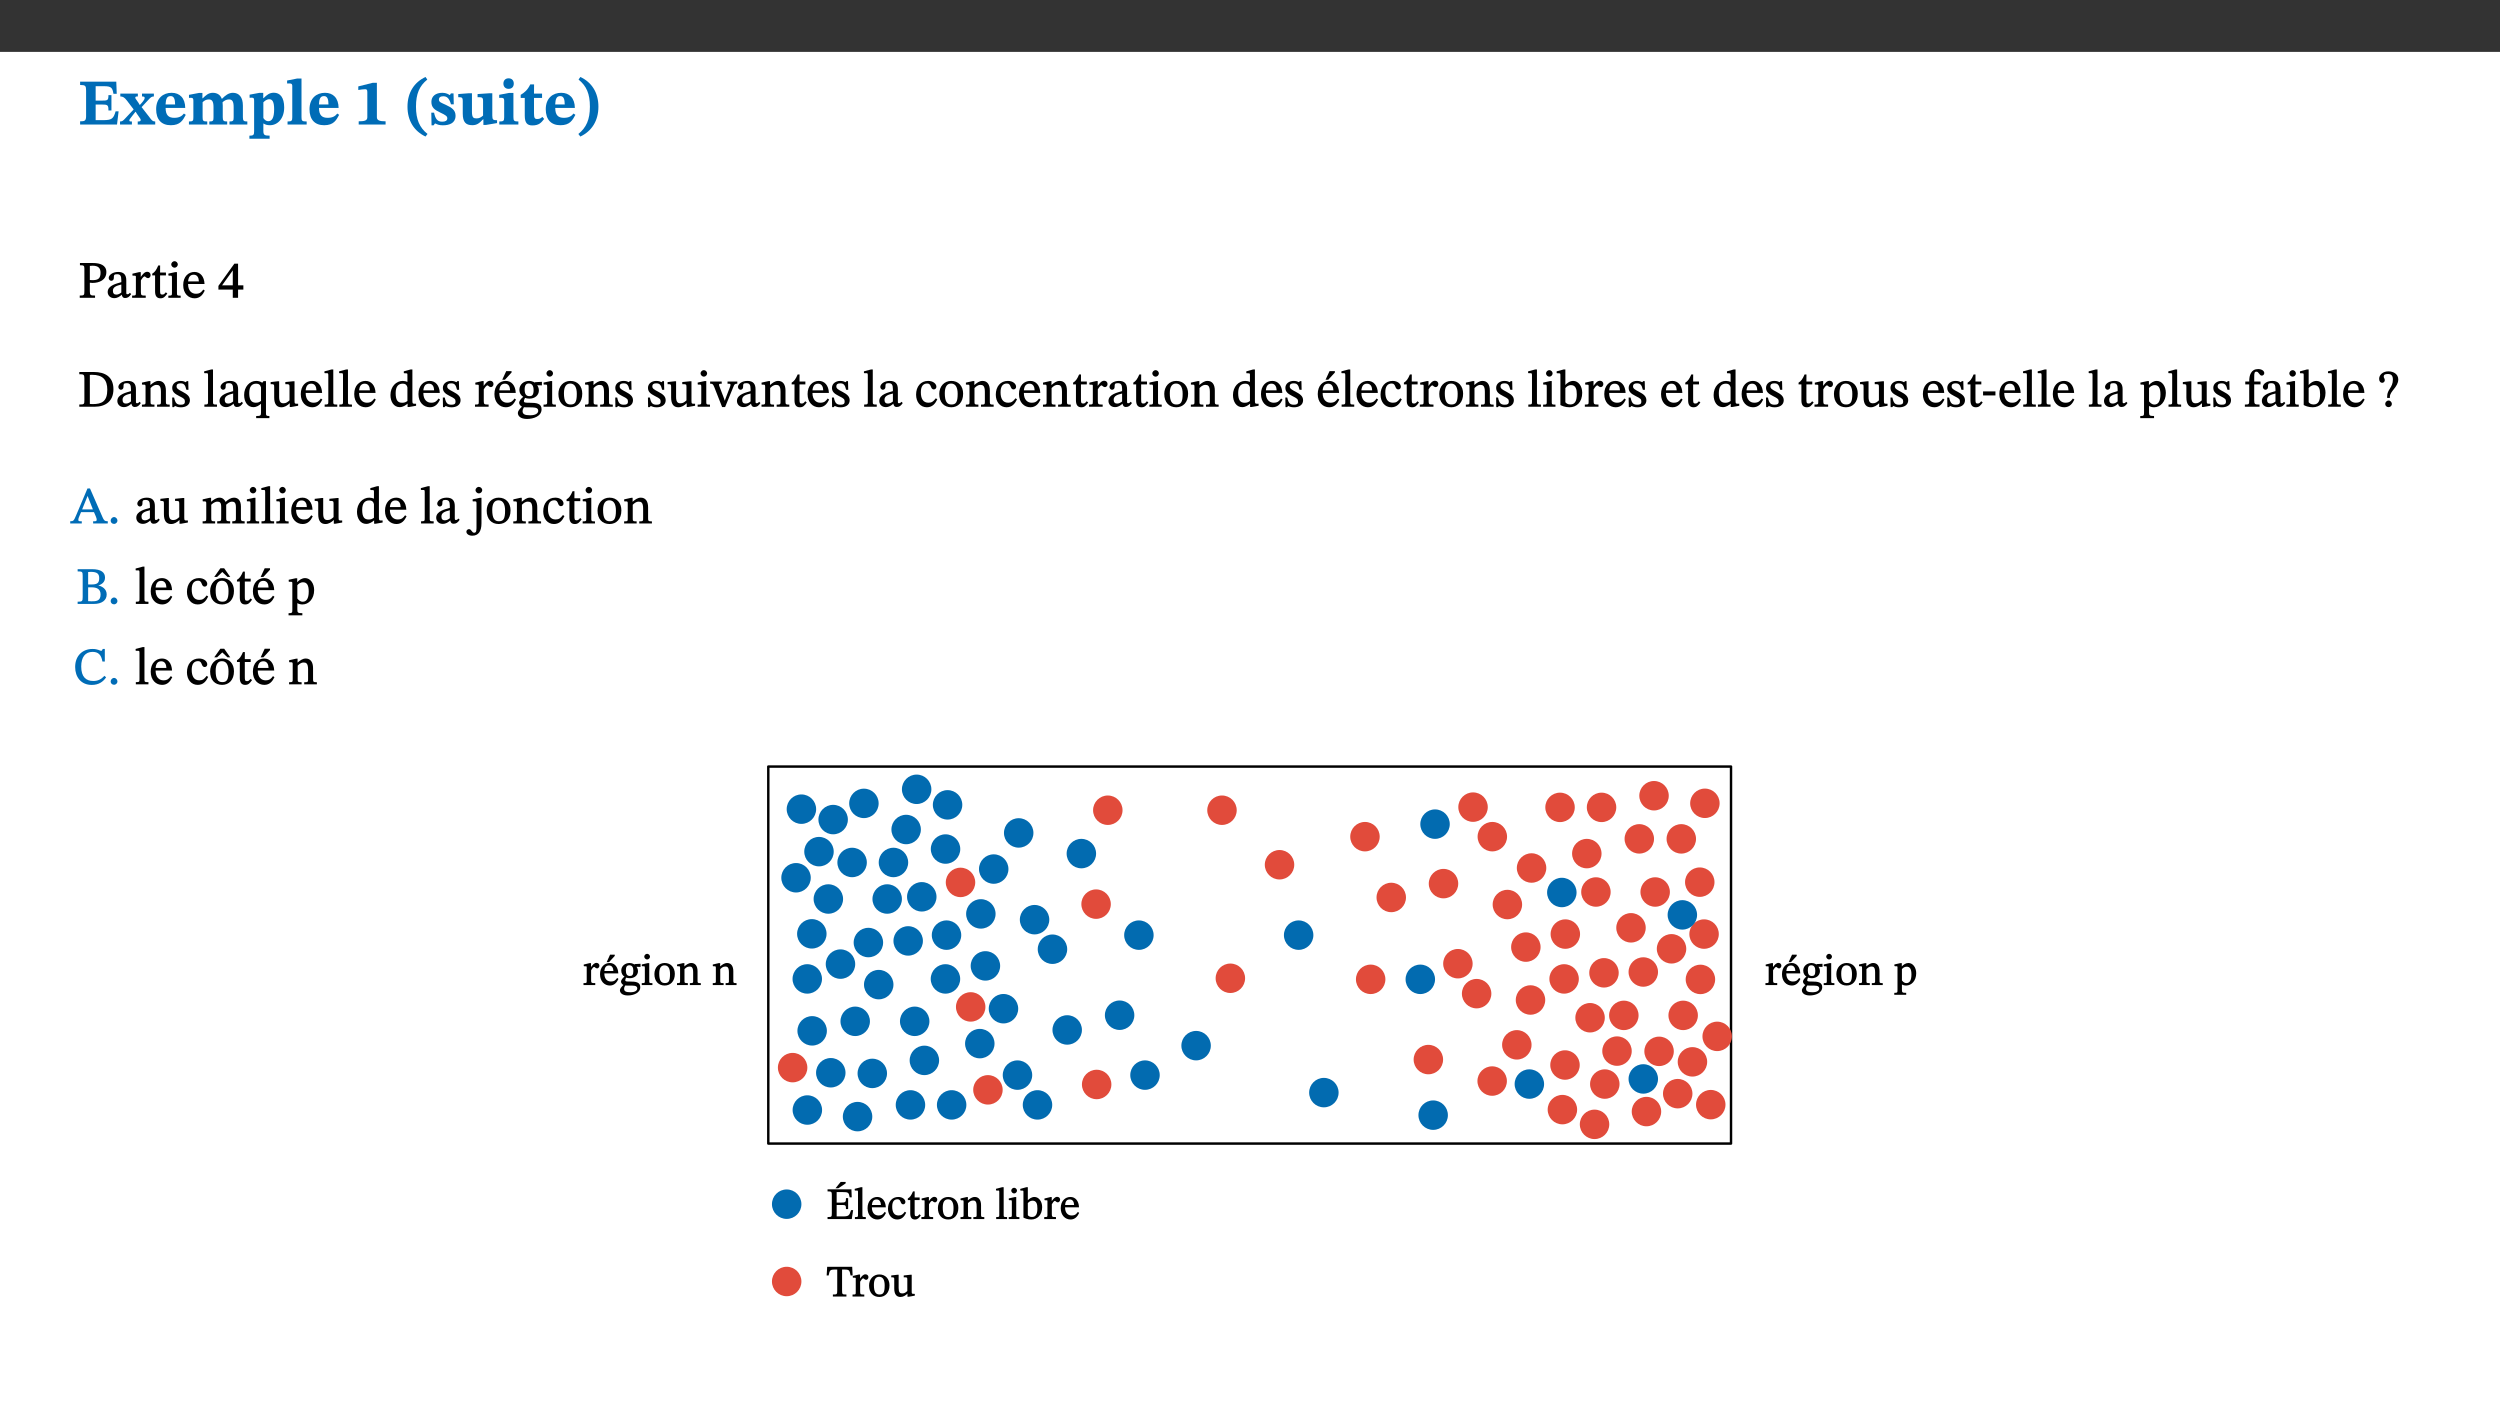 ﻿<?xml version="1.0" encoding="utf-8"?>
<svg xmlns="http://www.w3.org/2000/svg" xmlns:xlink="http://www.w3.org/1999/xlink" viewBox="0 0 960 540" version="1.1">
  <rect x="0" y="0" width="960" height="540" fill="#333333" stroke="none"/>
  <defs>
    <g>
      <symbol overflow="visible" id="glyph0-0">
        <path style="stroke:none;" d="M 7.938 -4.281 L 7.938 -4.688 C 7.938 -7.391 11.922 -9.312 11.922 -12.953 C 11.922 -15.531 9.766 -16.75 7.328 -16.75 C 4.828 -16.75 3.125 -15.234 3.125 -13.234 C 3.125 -12.062 3.594 -11.422 4.391 -11.422 C 4.984 -11.422 5.5 -11.828 5.5 -12.594 C 5.5 -13.531 4.984 -13.562 4.984 -14.375 C 4.984 -15.141 5.656 -15.641 7.109 -15.641 C 8.703 -15.641 9.688 -14.844 9.688 -12.891 C 9.688 -9.062 6.938 -8.156 6.938 -4.938 L 6.938 -4.219 L 7.938 -4.219 Z M 8.875 -1.266 C 8.875 -2.031 8.344 -2.828 7.484 -2.828 C 6.562 -2.828 6.016 -2.062 6.016 -1.266 C 6.016 -0.453 6.5 0.203 7.453 0.203 C 8.344 0.203 8.875 -0.469 8.875 -1.266 Z M 14.75 4.109 L 14.75 -19.625 L 0.25 -19.625 L 0.25 4.188 L 14.75 4.188 Z M 13.453 2.703 L 1.516 2.703 L 1.516 -18.188 L 13.453 -18.188 Z M 13.453 2.703 " />
      </symbol>
      <symbol overflow="visible" id="glyph0-1">
        <path style="stroke:none;" d="M 15.656 -5.062 L 14.5 -5.062 C 13.703 -2.234 13.016 -1.688 9.766 -1.688 L 6.844 -1.688 L 6.844 -7.688 L 9.047 -7.688 C 11.516 -7.688 11.75 -7.531 11.75 -5.406 L 12.906 -5.406 L 12.906 -11.297 L 11.75 -11.297 C 11.75 -9.266 11.516 -9.188 9.047 -9.188 L 6.844 -9.188 L 6.844 -14.719 L 10.109 -14.719 C 12.859 -14.719 13.312 -14.094 13.672 -11.797 L 14.938 -11.797 L 14.766 -16.453 L 0.875 -16.453 L 0.875 -15.188 C 2.906 -15.188 3.172 -14.891 3.172 -13.031 L 3.172 -3.203 C 3.172 -1.359 2.547 -1.234 0.875 -1.234 L 0.875 0 L 15.047 0 Z M 15.656 -5.062 " />
      </symbol>
      <symbol overflow="visible" id="glyph0-2">
        <path style="stroke:none;" d="M 13.359 -0.078 L 13.359 -1.172 C 12.344 -1.172 11.969 -1.688 11.219 -2.703 L 8.125 -6.688 L 10.922 -9.688 C 11.578 -10.406 12 -10.781 12.844 -10.781 L 12.844 -11.891 L 8.281 -11.891 L 8.281 -10.781 C 8.969 -10.781 9.297 -10.656 9.297 -10.281 C 9.297 -9.891 9.25 -9.641 8.453 -8.625 L 7.516 -7.578 L 7.359 -7.578 L 6.938 -8.328 C 5.891 -9.859 5.703 -9.969 5.703 -10.328 C 5.703 -10.734 6 -10.781 6.688 -10.781 L 6.688 -11.891 L -0.047 -11.891 L -0.047 -10.781 C 0.938 -10.781 1.562 -10.406 2.453 -9.25 L 5.078 -5.797 L 1.906 -2.422 C 1.047 -1.484 0.719 -1.172 -0.156 -1.172 L -0.156 0 L 4.406 0 L 4.406 -1.172 C 3.641 -1.172 3.422 -1.219 3.422 -1.531 C 3.422 -1.906 3.672 -2.188 4.156 -2.828 L 5.75 -4.875 L 5.875 -4.875 L 6.312 -4.141 L 7.516 -2.406 C 7.688 -2.188 7.781 -1.984 7.781 -1.766 C 7.781 -1.266 7.484 -1.172 6.641 -1.172 L 6.641 0 L 13.359 0 Z M 13.359 -0.078 " />
      </symbol>
      <symbol overflow="visible" id="glyph0-3">
        <path style="stroke:none;" d="M 11.469 -4.219 C 10.656 -3.203 9.672 -2.578 7.734 -2.578 C 5.625 -2.578 4.438 -3.547 4.438 -6.375 L 11.969 -6.375 C 11.922 -10.188 9.859 -12.188 6.734 -12.188 C 3.516 -12.188 0.797 -10.141 0.797 -5.875 C 0.797 -1.938 2.797 0.266 6.422 0.266 C 10.094 0.266 11.078 -1.703 12.172 -3.719 Z M 4.406 -7.609 C 4.516 -10.016 5 -10.922 6.391 -10.922 C 7.703 -10.922 8.078 -9.641 8.078 -7.703 L 4.406 -7.703 Z M 4.406 -7.609 " />
      </symbol>
      <symbol overflow="visible" id="glyph0-4">
        <path style="stroke:none;" d="M 13.609 -7.266 C 13.609 -7.734 13.578 -8.172 13.531 -8.547 C 14.172 -9.188 15.062 -9.641 15.984 -9.641 C 17.156 -9.641 17.797 -9.047 17.797 -6.719 L 17.797 -2.844 C 17.797 -1.469 17.641 -1.172 16.188 -1.172 L 16.188 0 L 23.047 0 L 23.047 -1.172 C 21.609 -1.172 21.344 -1.484 21.344 -2.844 L 21.344 -7.266 C 21.344 -10.531 19.844 -12.188 17.516 -12.188 C 15.859 -12.188 14.578 -11.156 13.375 -9.938 L 13.203 -9.938 C 12.688 -11.453 11.375 -12.188 9.781 -12.188 C 8.047 -12.188 7.016 -11.125 5.953 -10.094 L 5.797 -10.094 L 5.797 -12.125 L 4.453 -12.125 L 0.641 -11.406 L 0.641 -10.234 C 0.641 -10.234 0.891 -10.266 1.312 -10.266 C 2 -10.266 2.328 -10.141 2.328 -9.219 L 2.328 -2.844 C 2.328 -1.484 2.25 -1.172 0.625 -1.172 L 0.625 0 L 7.656 0 L 7.656 -1.172 C 6.016 -1.172 5.875 -1.484 5.875 -2.844 L 5.875 -8.578 C 6.547 -9.25 7.328 -9.641 8.234 -9.641 C 9.391 -9.641 10.062 -9.047 10.062 -6.719 L 10.062 -2.844 C 10.062 -1.469 9.938 -1.172 8.453 -1.172 L 8.453 0 L 15.312 0 L 15.312 -1.172 C 13.875 -1.172 13.609 -1.484 13.609 -2.844 Z M 13.609 -7.266 " />
      </symbol>
      <symbol overflow="visible" id="glyph0-5">
        <path style="stroke:none;" d="M 5.656 -12.172 L 4.234 -12.172 L 0.422 -11.469 L 0.422 -10.281 C 0.422 -10.281 0.891 -10.312 1.219 -10.312 C 2.031 -10.312 2.156 -10.062 2.156 -9.062 L 2.156 2.609 C 2.156 3.984 1.906 4.281 0.344 4.281 L 0.344 5.453 L 8.109 5.453 L 8.109 4.266 C 6.172 4.266 5.703 4.047 5.703 2.422 L 5.703 -0.375 L 5.797 -0.375 C 6.547 0.094 7.281 0.266 8.234 0.266 C 11.219 0.266 13.703 -2.328 13.703 -6.547 C 13.703 -10.438 12.094 -12.219 9.719 -12.219 C 8.078 -12.219 7.062 -11.406 5.797 -10.141 L 5.656 -10.141 Z M 5.703 -8.531 C 6.219 -9.047 6.984 -9.719 7.984 -9.719 C 9.188 -9.719 9.844 -8.703 9.844 -5.844 C 9.844 -2.375 8.891 -1.281 7.609 -1.281 C 6.609 -1.281 6.047 -1.984 5.703 -2.5 Z M 5.703 -8.531 " />
      </symbol>
      <symbol overflow="visible" id="glyph0-6">
        <path style="stroke:none;" d="M 7.812 -1.172 C 6.016 -1.172 5.828 -1.438 5.828 -2.844 L 5.828 -17.672 L 4.188 -17.672 L 0.297 -16.906 L 0.297 -15.766 C 0.297 -15.766 0.672 -15.781 1.062 -15.781 C 1.688 -15.781 2.281 -15.766 2.281 -14.812 L 2.281 -2.844 C 2.281 -1.484 2.109 -1.172 0.469 -1.172 L 0.469 0 L 7.812 0 Z M 7.812 -1.172 " />
      </symbol>
      <symbol overflow="visible" id="glyph0-7">
        <path style="stroke:none;" d="M 11.422 -0.078 L 11.422 -1.234 C 9.141 -1.234 8.078 -1.594 8.078 -2.797 L 8.078 -16.016 L 6.438 -16.016 L 0.938 -14.641 L 0.938 -13.266 C 1.734 -13.438 3.094 -13.562 3.594 -13.562 C 4.219 -13.562 4.406 -13.281 4.406 -12.422 L 4.406 -2.797 C 4.406 -1.562 3.422 -1.234 1.094 -1.234 L 1.094 0 L 11.422 0 Z M 11.422 -0.078 " />
      </symbol>
      <symbol overflow="visible" id="glyph0-8">
        <path style="stroke:none;" d="M 1.734 -6.859 C 1.734 -1.406 4.312 2.547 8.656 4.609 L 9.422 3.625 C 6.391 1.188 5 -1.891 5 -6.859 C 5 -11.797 6.312 -14.812 9.344 -17.266 L 8.656 -18.266 C 4.312 -16.234 1.734 -12.266 1.734 -6.859 Z M 1.734 -6.859 " />
      </symbol>
      <symbol overflow="visible" id="glyph0-9">
        <path style="stroke:none;" d="M 0.891 -4.453 L 0.984 0.297 L 1.766 0.297 L 2.297 -0.391 L 2.484 -0.391 C 3.125 -0.078 3.797 0.297 5.328 0.297 C 7.875 0.297 10.203 -0.562 10.203 -3.375 C 10.203 -5.594 8.672 -6.5 6.547 -7.516 C 4.812 -8.344 3.812 -8.547 3.812 -9.609 C 3.812 -10.328 4.312 -10.859 5.484 -10.859 C 6.812 -10.859 7.75 -10.203 8.453 -7.75 L 9.516 -7.75 L 9.422 -11.969 L 8.422 -11.969 L 8.047 -11.344 L 7.906 -11.344 C 7.516 -11.594 6.609 -12.188 5.156 -12.188 C 2.484 -12.188 0.922 -10.797 0.922 -8.719 C 0.922 -6.547 2.109 -5.672 4.219 -4.656 C 6.547 -3.562 7.031 -3.172 7.031 -2.375 C 7.031 -1.438 6.219 -1.094 5.062 -1.094 C 3.266 -1.094 2.453 -2.125 1.953 -4.562 L 0.875 -4.562 Z M 0.891 -4.453 " />
      </symbol>
      <symbol overflow="visible" id="glyph0-10">
        <path style="stroke:none;" d="M 15.234 -1.656 L 15.094 -1.656 C 13.75 -1.656 13.406 -1.859 13.406 -3.422 L 13.406 -12.016 L 12.391 -12.016 L 7.75 -11.703 L 7.75 -10.5 C 9.391 -10.5 9.859 -10.5 9.859 -9.062 L 9.859 -3.438 C 8.953 -2.672 8.375 -2.359 7.328 -2.359 C 6.266 -2.359 5.594 -2.547 5.594 -4.906 L 5.594 -12.016 L 4.438 -12.016 L 0.328 -11.703 L 0.328 -10.5 C 1.656 -10.484 2.062 -10.5 2.062 -8.969 L 2.062 -4.188 C 2.062 -0.922 3.25 0.25 5.719 0.25 C 7.391 0.25 8.281 -0.344 9.844 -2 L 9.984 -2 L 9.984 0.156 L 10.953 0.156 L 15.234 -0.562 Z M 15.234 -1.656 " />
      </symbol>
      <symbol overflow="visible" id="glyph0-11">
        <path style="stroke:none;" d="M 7.781 -1.172 C 6.125 -1.172 5.875 -1.438 5.875 -2.875 L 5.875 -12.125 L 4.141 -12.125 L 0.422 -11.422 L 0.422 -10.234 C 0.422 -10.234 0.719 -10.266 1.062 -10.266 C 1.812 -10.266 2.328 -10.234 2.328 -9.125 L 2.328 -2.797 C 2.328 -1.391 2.062 -1.172 0.453 -1.172 L 0.453 0 L 7.781 0 Z M 4.016 -17.75 C 2.75 -17.75 2.031 -16.875 2.031 -15.719 C 2.031 -14.547 2.781 -13.703 4.016 -13.703 C 5.328 -13.703 6.016 -14.547 6.016 -15.734 C 6.016 -16.875 5.328 -17.75 4.016 -17.75 Z M 4.016 -17.75 " />
      </symbol>
      <symbol overflow="visible" id="glyph0-12">
        <path style="stroke:none;" d="M 8.844 -2.922 C 8.25 -2.422 7.828 -2.125 6.859 -2.125 C 5.922 -2.125 5.625 -2.5 5.625 -4.312 L 5.625 -10.203 L 8.719 -10.203 L 8.719 -11.891 L 5.625 -11.891 L 5.656 -15.406 L 4.188 -15.406 C 3.172 -13.234 1.906 -12.234 0.516 -11.406 L 0.516 -10.203 L 2.078 -10.203 L 2.078 -3.438 C 2.078 -0.594 3.047 0.344 4.984 0.344 C 7.578 0.344 8.453 -0.766 9.516 -2.156 Z M 8.844 -2.922 " />
      </symbol>
      <symbol overflow="visible" id="glyph0-13">
        <path style="stroke:none;" d="M 8.25 -6.859 C 8.25 -12.266 5.672 -16.234 1.312 -18.266 L 0.625 -17.266 C 3.672 -14.812 4.984 -11.797 4.984 -6.859 C 4.984 -1.891 3.594 1.188 0.547 3.625 L 1.312 4.609 C 5.672 2.547 8.25 -1.406 8.25 -6.859 Z M 8.25 -6.859 " />
      </symbol>
      <symbol overflow="visible" id="glyph1-0">
        <path style="stroke:none;" d="M 6.5 -3.5 L 6.5 -3.828 C 6.5 -6 9.703 -7.547 9.703 -10.484 C 9.703 -12.547 7.844 -13.594 5.891 -13.594 C 3.891 -13.594 2.375 -12.312 2.375 -10.703 C 2.375 -9.766 2.891 -9.188 3.531 -9.188 C 4 -9.188 4.547 -9.562 4.547 -10.188 C 4.547 -10.938 4.125 -10.953 4.125 -11.609 C 4.125 -12.234 4.547 -12.578 5.719 -12.578 C 7 -12.578 7.656 -12 7.656 -10.422 C 7.656 -7.344 5.438 -6.609 5.438 -4.031 L 5.438 -3.391 L 6.5 -3.391 Z M 7.25 -1.078 C 7.25 -1.688 6.719 -2.391 6.016 -2.391 C 5.281 -2.391 4.703 -1.719 4.703 -1.078 C 4.703 -0.422 5.219 0.156 6 0.156 C 6.719 0.156 7.25 -0.438 7.25 -1.078 Z M 11.969 3.25 L 11.969 -15.891 L 0.062 -15.891 L 0.062 3.359 L 11.969 3.359 Z M 10.812 2.047 L 1.328 2.047 L 1.328 -14.625 L 10.672 -14.625 L 10.672 2.047 Z M 10.812 2.047 " />
      </symbol>
      <symbol overflow="visible" id="glyph1-1">
        <path style="stroke:none;" d="M 0.812 -13.203 L 0.812 -12.484 C 2.234 -12.484 2.516 -12.391 2.516 -11.219 L 2.516 -2.656 C 2.516 -0.969 2.438 -0.859 0.734 -0.859 L 0.734 0 L 6.609 0 L 6.609 -0.859 C 4.875 -0.859 4.609 -0.938 4.609 -2.562 L 4.609 -5.781 C 4.703 -5.75 5.219 -5.703 5.625 -5.703 C 8.234 -5.703 10.953 -6.797 10.953 -9.906 C 10.953 -12.547 8.469 -13.344 5.922 -13.344 L 0.812 -13.344 Z M 4.484 -12.234 C 4.906 -12.266 5.281 -12.312 5.672 -12.312 C 7.828 -12.312 8.719 -11.422 8.719 -9.625 C 8.719 -7.312 7.703 -6.766 5.562 -6.766 C 5.156 -6.766 4.703 -6.812 4.609 -6.828 L 4.609 -12.234 Z M 4.484 -12.234 " />
      </symbol>
      <symbol overflow="visible" id="glyph1-2">
        <path style="stroke:none;" d="M 6 -1.359 C 6.109 -0.484 6.453 0.094 7.328 0.094 C 8.344 0.094 8.906 -0.359 9.641 -1.422 L 9.156 -1.906 C 8.812 -1.516 8.625 -1.359 8.25 -1.359 C 7.828 -1.359 7.766 -1.375 7.766 -2.188 L 7.766 -6.719 C 7.766 -8.781 6.828 -9.922 4.656 -9.922 C 2.484 -9.922 1.016 -8.703 1.016 -7.594 C 1.016 -6.938 1.594 -6.516 1.984 -6.516 C 2.547 -6.516 2.984 -6.938 2.984 -7.547 C 2.984 -8.75 3.062 -9.047 4.203 -9.047 C 5.406 -9.047 5.859 -8.5 5.859 -6.766 L 5.859 -6 C 4.281 -5.5 0.625 -4.844 0.625 -2.219 C 0.625 -0.938 1.594 0.141 3.125 0.141 C 4.406 0.141 5.203 -0.453 6.094 -1.234 L 6.016 -1.234 Z M 5.891 -2.047 C 5.219 -1.5 4.609 -1.219 3.938 -1.219 C 3.094 -1.219 2.625 -1.688 2.625 -2.688 C 2.625 -4.25 4.188 -4.656 5.859 -5.078 L 5.859 -2.016 Z M 5.891 -2.047 " />
      </symbol>
      <symbol overflow="visible" id="glyph1-3">
        <path style="stroke:none;" d="M 3.641 -9.859 L 3.172 -9.859 L 0.562 -9.25 L 0.562 -8.562 L 0.781 -8.484 C 0.781 -8.484 0.922 -8.484 1.312 -8.484 C 2.031 -8.484 1.891 -8.25 1.891 -7.531 L 1.891 -2.047 C 1.891 -0.938 1.891 -0.844 0.438 -0.844 L 0.438 0 L 5.672 0 L 5.672 -0.844 C 4.062 -0.844 3.812 -0.891 3.812 -2.156 L 3.812 -6.672 C 4.25 -7.406 4.797 -8.203 5.266 -8.203 C 5.5 -8.203 5.891 -7.531 6.547 -7.531 C 7 -7.531 7.547 -7.969 7.547 -8.719 C 7.547 -9.406 7.047 -9.984 6.281 -9.984 C 5.312 -9.984 4.625 -9.25 3.625 -7.812 L 3.766 -7.812 L 3.766 -9.859 Z M 3.641 -9.859 " />
      </symbol>
      <symbol overflow="visible" id="glyph1-4">
        <path style="stroke:none;" d="M 5.734 -2.016 C 5.234 -1.453 5.078 -1.234 4.438 -1.234 C 3.672 -1.234 3.609 -1.578 3.609 -2.984 L 3.609 -8.594 L 5.859 -8.594 L 5.859 -9.688 L 3.609 -9.688 L 3.625 -12.406 L 2.906 -12.406 C 2.125 -10.578 1.578 -9.844 0.594 -9.25 L 0.594 -8.594 L 1.688 -8.594 L 1.688 -2.438 C 1.688 -0.641 2.406 0.203 3.75 0.203 C 5.016 0.203 5.516 -0.438 6.391 -1.641 L 5.812 -2.109 Z M 5.734 -2.016 " />
      </symbol>
      <symbol overflow="visible" id="glyph1-5">
        <path style="stroke:none;" d="M 2.891 -14.062 C 2.188 -14.062 1.609 -13.406 1.609 -12.812 C 1.609 -12.188 2.219 -11.547 2.891 -11.547 C 3.578 -11.547 4.141 -12.188 4.141 -12.812 C 4.141 -13.406 3.578 -14.062 2.891 -14.062 Z M 5.125 -0.812 C 3.781 -0.812 3.812 -0.969 3.812 -2.125 L 3.812 -9.859 L 3.172 -9.859 L 0.516 -9.281 L 0.516 -8.594 L 0.734 -8.5 C 0.734 -8.5 0.875 -8.5 1.156 -8.5 C 1.734 -8.5 1.891 -8.547 1.891 -7.688 L 1.891 -2.125 C 1.891 -1 1.969 -0.812 0.5 -0.812 L 0.5 0 L 5.234 0 L 5.234 -0.812 Z M 5.125 -0.812 " />
      </symbol>
      <symbol overflow="visible" id="glyph1-6">
        <path style="stroke:none;" d="M 8.172 -3.062 C 7.531 -2.234 7.016 -1.547 5.406 -1.547 C 3.812 -1.547 2.406 -2.672 2.406 -5.297 L 8.719 -5.297 C 8.609 -8.203 7.047 -9.922 4.875 -9.922 C 2.547 -9.922 0.531 -8.188 0.531 -4.859 C 0.531 -1.656 2.531 0.203 4.922 0.203 C 6.969 0.203 8.047 -1.172 8.812 -2.75 L 8.234 -3.172 Z M 2.391 -6.156 C 2.547 -8.016 3.234 -8.859 4.578 -8.859 C 6 -8.859 6.516 -7.625 6.547 -6.297 L 2.406 -6.297 Z M 2.391 -6.156 " />
      </symbol>
      <symbol overflow="visible" id="glyph1-7">
        <path style="stroke:none;" d="M 9.703 -3.266 L 9.703 -4.781 L 7.672 -4.781 L 7.672 -13.109 L 6.25 -13.109 L 0.125 -4.562 L 0.125 -3.141 L 5.641 -3.141 L 5.641 0 L 7.672 0 L 7.672 -3.141 L 9.703 -3.141 Z M 5.781 -4.781 L 1.469 -4.781 L 1.469 -4.688 L 5.75 -10.672 L 5.641 -10.672 L 5.641 -4.781 Z M 5.781 -4.781 " />
      </symbol>
      <symbol overflow="visible" id="glyph1-8">
        <path style="stroke:none;" d="M 0.562 -13.203 L 0.562 -12.484 C 2.188 -12.484 2.516 -12.391 2.516 -10.938 L 2.516 -2.594 C 2.516 -0.969 2.453 -0.859 0.562 -0.859 L 0.562 0 L 6.391 0 C 10.703 0 13.672 -2.156 13.672 -6.734 C 13.672 -11.594 10.312 -13.344 6.172 -13.344 L 0.562 -13.344 Z M 4.484 -12.234 C 4.859 -12.266 5.141 -12.266 5.453 -12.266 C 9.578 -12.266 11.312 -10.344 11.312 -6.547 C 11.312 -2.078 9.281 -1.016 5.656 -1.016 C 5.266 -1.016 4.875 -1.031 4.609 -1.078 L 4.609 -12.234 Z M 4.484 -12.234 " />
      </symbol>
      <symbol overflow="visible" id="glyph1-9">
        <path style="stroke:none;" d="M 9.703 -6.234 C 9.703 -8.531 8.719 -9.922 6.906 -9.922 C 5.656 -9.922 4.688 -9.156 3.641 -8.25 L 3.75 -8.25 L 3.766 -9.859 L 3.188 -9.859 L 0.516 -9.266 L 0.516 -8.562 L 0.734 -8.484 C 0.734 -8.484 0.859 -8.484 1.188 -8.484 C 1.734 -8.484 1.891 -8.453 1.891 -7.734 L 1.891 -2.125 C 1.891 -1.016 1.969 -0.812 0.5 -0.812 L 0.5 0 L 5.312 0 L 5.312 -0.812 C 3.766 -0.812 3.812 -1.016 3.812 -2.125 L 3.812 -7.188 C 4.359 -7.703 5.016 -8.391 6.094 -8.391 C 7 -8.391 7.797 -8.125 7.797 -5.734 L 7.797 -2.125 C 7.797 -1.016 7.875 -0.812 6.312 -0.812 L 6.312 0 L 11.172 0 L 11.172 -0.812 C 9.719 -0.812 9.703 -1.016 9.703 -2.125 Z M 9.703 -6.234 " />
      </symbol>
      <symbol overflow="visible" id="glyph1-10">
        <path style="stroke:none;" d="M 0.641 -3.391 L 0.703 0.156 L 1.297 0.156 L 1.719 -0.297 C 2.234 -0.078 2.828 0.219 3.984 0.219 C 5.781 0.219 7.453 -0.625 7.453 -2.484 C 7.453 -3.969 6.438 -4.797 4.625 -5.75 C 2.953 -6.609 2.328 -7.016 2.328 -7.797 C 2.328 -8.688 2.906 -8.984 3.828 -8.984 C 5.047 -8.984 5.641 -8.531 6.094 -6.516 L 6.891 -6.516 L 6.812 -9.828 L 6.219 -9.828 L 5.875 -9.406 L 5.938 -9.406 C 5.438 -9.641 4.844 -9.922 3.844 -9.922 C 2.125 -9.922 0.656 -8.906 0.656 -7.266 C 0.656 -5.797 1.516 -5.016 3.328 -4.109 L 3.422 -4.062 C 5.281 -3.141 5.516 -2.891 5.516 -1.953 C 5.516 -1.016 4.938 -0.781 3.938 -0.781 C 2.469 -0.781 1.828 -1.328 1.391 -3.531 L 0.641 -3.531 Z M 0.641 -3.391 " />
      </symbol>
      <symbol overflow="visible" id="glyph1-11">
        <path style="stroke:none;" d="M 5.172 -0.844 C 3.75 -0.844 3.766 -0.969 3.766 -2.125 L 3.766 -14.328 L 3.141 -14.328 L 0.375 -13.594 L 0.375 -12.953 L 0.594 -12.875 C 0.594 -12.875 0.812 -12.875 1.156 -12.875 C 1.656 -12.875 1.859 -12.953 1.859 -12.125 L 1.859 -2.125 C 1.859 -1.016 1.906 -0.844 0.453 -0.844 L 0.453 0 L 5.297 0 L 5.297 -0.844 Z M 5.172 -0.844 " />
      </symbol>
      <symbol overflow="visible" id="glyph1-12">
        <path style="stroke:none;" d="M 10.219 4.266 L 10.219 3.562 C 8.984 3.562 8.906 3.359 8.906 2.344 L 8.906 -9.844 L 7.969 -9.844 L 7.469 -9.219 C 6.75 -9.703 6 -9.922 5.156 -9.922 C 2.625 -9.922 0.516 -7.688 0.516 -4.5 C 0.516 -1.734 1.969 0.156 4.047 0.156 C 5.344 0.156 6.281 -0.516 7.109 -1.25 L 7 -1.25 L 7 2.125 C 7 3.359 6.891 3.562 5.141 3.562 L 5.141 4.375 L 10.219 4.375 Z M 7.031 -2.266 C 6.469 -1.812 5.969 -1.547 5 -1.547 C 3.016 -1.547 2.484 -3.094 2.484 -5.266 C 2.484 -7.75 3.469 -8.859 5.141 -8.859 C 6.203 -8.859 6.734 -8.406 7 -7.406 L 7 -2.234 Z M 7.031 -2.266 " />
      </symbol>
      <symbol overflow="visible" id="glyph1-13">
        <path style="stroke:none;" d="M 10.75 -1.156 L 10.562 -1.156 C 9.609 -1.156 9.484 -1.156 9.484 -2.328 L 9.484 -9.781 L 8.891 -9.781 L 5.953 -9.484 L 5.953 -8.672 C 7.375 -8.672 7.562 -8.688 7.562 -7.625 L 7.562 -2.453 C 6.812 -1.797 6.281 -1.328 5.266 -1.328 C 4.219 -1.328 3.578 -1.797 3.578 -3.828 L 3.578 -9.781 L 3.031 -9.781 L 0.312 -9.469 L 0.312 -8.672 C 1.531 -8.641 1.672 -8.688 1.672 -7.609 L 1.672 -3.562 C 1.672 -0.859 2.766 0.203 4.422 0.203 C 5.703 0.203 6.719 -0.438 7.734 -1.438 L 7.656 -1.438 L 7.656 0.094 L 8.234 0.094 L 10.875 -0.375 L 10.875 -1.156 Z M 10.75 -1.156 " />
      </symbol>
      <symbol overflow="visible" id="glyph1-14">
        <path style="stroke:none;" d="M 10.359 -0.484 L 10.359 -1.156 L 9.828 -1.156 C 9.078 -1.156 8.938 -1.219 8.938 -2.25 L 8.938 -14.328 L 8.281 -14.328 L 5.641 -13.594 L 5.641 -12.922 L 5.859 -12.844 C 5.859 -12.844 6.109 -12.844 6.297 -12.844 C 7.078 -12.844 7.031 -12.797 7.031 -11.906 L 7.031 -9.547 C 6.641 -9.734 5.891 -9.922 5.234 -9.922 C 2.734 -9.922 0.516 -7.766 0.516 -4.484 C 0.516 -1.938 1.812 0.156 4.062 0.156 C 5.375 0.156 6.469 -0.641 7.188 -1.281 L 7.094 -1.281 L 7.094 0.094 L 7.688 0.094 L 10.359 -0.375 Z M 7.078 -2.234 C 6.375 -1.75 5.938 -1.531 5 -1.531 C 3.312 -1.531 2.516 -2.516 2.516 -5.266 C 2.516 -7.766 3.531 -8.859 5.203 -8.859 C 6.438 -8.859 6.875 -8.203 7.031 -7.391 L 7.031 -2.219 Z M 7.078 -2.234 " />
      </symbol>
      <symbol overflow="visible" id="glyph1-15">
        <path style="stroke:none;" d="M 8.172 -3.062 C 7.531 -2.234 7.016 -1.547 5.406 -1.547 C 3.812 -1.547 2.406 -2.672 2.406 -5.297 L 8.719 -5.297 C 8.609 -8.203 7.047 -9.922 4.875 -9.922 C 2.547 -9.922 0.531 -8.188 0.531 -4.859 C 0.531 -1.656 2.531 0.203 4.922 0.203 C 6.969 0.203 8.047 -1.172 8.812 -2.75 L 8.234 -3.172 Z M 2.391 -6.156 C 2.547 -8.016 3.234 -8.859 4.578 -8.859 C 6 -8.859 6.516 -7.625 6.547 -6.297 L 2.406 -6.297 Z M 3.75 -10.375 L 4.562 -10.375 L 7.109 -13.141 L 7.109 -13.688 L 5.062 -13.688 L 3.531 -10.375 Z M 3.75 -10.375 " />
      </symbol>
      <symbol overflow="visible" id="glyph1-16">
        <path style="stroke:none;" d="M 2.453 -3.891 C 1.516 -3.172 0.781 -2.234 0.781 -1.516 C 0.781 -0.953 1.25 -0.344 1.891 -0.016 L 1.891 -0.062 C 0.859 0.938 0.281 1.719 0.281 2.375 C 0.281 3.469 1.188 4.688 3.812 4.688 C 6.312 4.688 9.391 3.641 9.391 0.969 C 9.391 -1.312 7.344 -1.531 4.844 -1.531 C 3.016 -1.531 2.609 -1.594 2.609 -2.188 C 2.609 -2.531 2.891 -3.172 3.047 -3.391 C 3.531 -3.234 4.078 -3.109 4.719 -3.109 C 6.812 -3.109 8.359 -4.406 8.359 -6.25 C 8.359 -7.25 7.891 -8.016 7.656 -8.344 L 7.656 -8.266 L 9.516 -8.203 L 9.516 -9.578 L 6.828 -9.422 L 6.906 -9.203 C 6.906 -9.203 5.938 -9.922 4.625 -9.922 C 2.516 -9.922 0.875 -8.531 0.875 -6.531 C 0.875 -5.234 1.5 -4.297 2.406 -3.766 L 2.406 -3.859 Z M 4.484 -8.938 C 5.75 -8.938 6.328 -7.984 6.328 -6.375 C 6.328 -4.484 5.734 -4.062 4.734 -4.062 C 3.453 -4.062 2.891 -4.906 2.891 -6.609 C 2.891 -8.281 3.453 -8.938 4.484 -8.938 Z M 2.531 0.203 C 2.812 0.203 3.188 0.219 4.781 0.234 C 6.109 0.266 8.109 0.094 8.109 1.531 C 8.109 2.391 7.312 3.281 4.953 3.281 C 2.922 3.281 2.094 2.844 2.094 1.688 C 2.094 1.281 2.188 0.891 2.594 0.203 Z M 2.531 0.203 " />
      </symbol>
      <symbol overflow="visible" id="glyph1-17">
        <path style="stroke:none;" d="M 5.141 -9.922 C 2.453 -9.922 0.531 -7.828 0.531 -4.938 C 0.531 -1.719 2.344 0.203 5.141 0.203 C 7.734 0.203 9.688 -1.672 9.688 -5.016 C 9.688 -7.969 7.875 -9.922 5.141 -9.922 Z M 5.062 -8.906 C 6.828 -8.906 7.594 -7.375 7.594 -4.922 C 7.594 -1.672 6.859 -0.859 5.219 -0.859 C 3.5 -0.844 2.656 -2.031 2.656 -5.203 C 2.656 -7.75 3.547 -8.906 5.062 -8.906 Z M 5.062 -8.906 " />
      </symbol>
      <symbol overflow="visible" id="glyph1-18">
        <path style="stroke:none;" d="M 9.922 -9.688 L 6.297 -9.688 L 6.297 -8.844 C 7.156 -8.844 7.438 -8.859 7.438 -8.422 C 7.438 -8.109 7.312 -7.875 7.297 -7.766 L 5.578 -3.266 L 5.203 -2.188 L 5.266 -2.188 L 4.922 -3.25 L 3.234 -7.688 C 3.109 -7.969 3.031 -8.203 3.031 -8.469 C 3.031 -8.781 3.172 -8.844 4.062 -8.844 L 4.062 -9.688 L -0.391 -9.688 L -0.391 -8.844 C 0.594 -8.844 0.703 -8.75 1.219 -7.516 L 4.219 0.125 L 5.359 0.125 L 8.547 -7.656 C 8.938 -8.688 9.141 -8.844 10.047 -8.844 L 10.047 -9.688 Z M 9.922 -9.688 " />
      </symbol>
      <symbol overflow="visible" id="glyph1-19">
        <path style="stroke:none;" d="M 8.031 -3.172 C 7.125 -2.016 6.547 -1.547 5.266 -1.547 C 3.203 -1.547 2.344 -3.125 2.344 -5.562 C 2.344 -7.844 3.203 -8.922 4.828 -8.922 C 6.531 -8.922 5.875 -6.656 7.344 -6.656 C 7.906 -6.656 8.312 -7.094 8.312 -7.672 C 8.312 -8.828 7.031 -9.922 5.156 -9.922 C 2.297 -9.922 0.516 -7.75 0.516 -4.625 C 0.516 -1.859 2.156 0.203 4.641 0.203 C 6.766 0.203 7.875 -1.172 8.672 -2.844 L 8.094 -3.266 Z M 8.031 -3.172 " />
      </symbol>
      <symbol overflow="visible" id="glyph1-20">
        <path style="stroke:none;" d="M 3.25 -14.328 L 2.734 -14.328 L 0.016 -13.594 L 0.016 -12.922 L 0.234 -12.844 C 0.234 -12.844 0.391 -12.844 0.719 -12.844 C 1.469 -12.844 1.453 -12.812 1.453 -11.906 L 1.453 -0.656 C 1.969 -0.375 3.234 0.203 4.922 0.203 C 7.688 0.203 9.828 -1.797 9.828 -5.359 C 9.828 -7.953 8.344 -9.922 6.375 -9.922 C 5.047 -9.922 3.906 -9.031 3.234 -8.234 L 3.359 -8.234 L 3.359 -14.328 Z M 3.328 -7.125 C 3.688 -7.609 4.484 -8.312 5.5 -8.312 C 7.391 -8.312 7.75 -6.641 7.75 -4.719 C 7.75 -2.516 7.172 -0.875 5.281 -0.875 C 4.219 -0.875 3.703 -1.312 3.359 -1.734 L 3.359 -7.172 Z M 3.328 -7.125 " />
      </symbol>
      <symbol overflow="visible" id="glyph1-21">
        <path style="stroke:none;" d="M 5.5 -4.469 L 5.5 -5.891 L 0.75 -5.891 L 0.75 -4.344 L 5.5 -4.344 Z M 5.5 -4.469 " />
      </symbol>
      <symbol overflow="visible" id="glyph1-22">
        <path style="stroke:none;" d="M 3.5 -9.859 L 3.016 -9.859 L 0.359 -9.281 L 0.359 -8.594 L 0.578 -8.5 C 0.578 -8.5 0.875 -8.5 1.141 -8.5 C 1.797 -8.5 1.75 -8.359 1.75 -7.609 L 1.75 2.25 C 1.75 3.359 1.688 3.562 0.297 3.562 L 0.297 4.375 L 5.594 4.375 L 5.594 3.547 C 3.922 3.547 3.672 3.422 3.672 2.125 L 3.672 -0.359 L 3.578 -0.359 C 4.109 0 4.875 0.203 5.641 0.203 C 8.031 0.203 10.125 -1.938 10.125 -5.312 C 10.125 -7.922 8.625 -9.922 6.656 -9.922 C 5.484 -9.922 4.422 -9.266 3.484 -8.188 L 3.625 -8.188 L 3.625 -9.859 Z M 3.625 -7.125 C 4 -7.625 4.781 -8.312 5.844 -8.312 C 7.312 -8.312 8.047 -7.266 8.047 -4.766 C 8.047 -1.984 7.125 -0.844 5.734 -0.844 C 4.625 -0.844 4 -1.688 3.672 -2.078 L 3.672 -7.172 Z M 3.625 -7.125 " />
      </symbol>
      <symbol overflow="visible" id="glyph1-23">
        <path style="stroke:none;" d="M 0.375 -9.547 L 0.375 -8.594 L 1.891 -8.594 L 1.891 -2.484 C 1.891 -0.938 1.812 -0.844 0.219 -0.844 L 0.219 0 L 5.844 0 L 5.844 -0.844 C 4.062 -0.844 3.812 -0.938 3.812 -2.484 L 3.812 -8.594 L 6.234 -8.594 L 6.234 -9.688 L 3.812 -9.688 L 3.812 -11.312 C 3.812 -12.984 3.906 -13.469 4.641 -13.469 C 5.641 -13.469 5.734 -11.953 6.734 -11.953 C 7.188 -11.953 7.672 -12.344 7.672 -12.922 C 7.672 -13.828 6.609 -14.469 5.312 -14.469 C 3.922 -14.469 3.109 -13.891 2.562 -12.969 C 2.047 -12.047 1.891 -11.062 1.891 -9.688 L 0.375 -9.688 Z M 0.375 -9.547 " />
      </symbol>
      <symbol overflow="visible" id="glyph1-24">
        <path style="stroke:none;" d="M 4.578 -3.5 L 4.578 -3.828 C 4.578 -6 7.797 -7.547 7.797 -10.484 C 7.797 -12.547 5.938 -13.594 3.984 -13.594 C 1.969 -13.594 0.453 -12.312 0.453 -10.703 C 0.453 -9.766 0.969 -9.188 1.609 -9.188 C 2.094 -9.188 2.625 -9.562 2.625 -10.188 C 2.625 -10.938 2.219 -10.953 2.219 -11.609 C 2.219 -12.234 2.625 -12.578 3.812 -12.578 C 5.078 -12.578 5.734 -12 5.734 -10.422 C 5.734 -7.344 3.531 -6.609 3.531 -4.031 L 3.531 -3.391 L 4.578 -3.391 Z M 5.344 -1.078 C 5.344 -1.688 4.797 -2.391 4.109 -2.391 C 3.359 -2.391 2.781 -1.719 2.781 -1.078 C 2.781 -0.422 3.312 0.156 4.078 0.156 C 4.797 0.156 5.344 -0.438 5.344 -1.078 Z M 5.344 -1.078 " />
      </symbol>
      <symbol overflow="visible" id="glyph1-25">
        <path style="stroke:none;" d="M 14.344 -0.125 L 14.344 -0.859 C 13.141 -0.859 12.875 -1.172 12.297 -2.484 L 7.516 -13.453 L 6.547 -13.453 L 2.266 -3.312 C 1.312 -1.031 1.172 -0.859 -0.078 -0.859 L -0.078 0 L 4.359 0 L 4.359 -0.859 C 3.312 -0.859 3.031 -0.844 3.031 -1.391 C 3.031 -1.75 3.125 -2.047 3.25 -2.375 L 4.078 -4.359 L 9.047 -4.359 L 9.766 -2.688 C 10.016 -2.094 10.094 -1.734 10.094 -1.453 C 10.094 -0.75 9.469 -0.859 8.719 -0.859 L 8.719 0 L 14.344 0 Z M 8.828 -5.422 L 4.5 -5.422 L 6.656 -10.734 L 6.531 -10.734 L 8.625 -5.422 Z M 8.828 -5.422 " />
      </symbol>
      <symbol overflow="visible" id="glyph1-26">
        <path style="stroke:none;" d="M 3.75 -1.094 C 3.75 -1.75 3.203 -2.469 2.453 -2.469 C 1.719 -2.469 1.141 -1.766 1.141 -1.109 C 1.141 -0.438 1.656 0.156 2.438 0.156 C 3.203 0.156 3.75 -0.484 3.75 -1.094 Z M 3.75 -1.094 " />
      </symbol>
      <symbol overflow="visible" id="glyph1-27">
        <path style="stroke:none;" d="M 3.766 -7.156 C 4.344 -7.688 5.141 -8.391 6.172 -8.391 C 7.094 -8.391 7.625 -8.062 7.625 -6.375 L 7.625 -2.438 C 7.625 -1.031 7.656 -0.844 6.094 -0.844 L 6.094 0 L 11.078 0 L 11.078 -0.844 C 9.516 -0.844 9.547 -1.062 9.547 -2.438 L 9.547 -7.219 C 10.156 -7.75 10.891 -8.391 11.719 -8.391 C 12.656 -8.391 13.281 -8.062 13.281 -6.25 L 13.281 -2.438 C 13.281 -1.219 13.375 -0.844 11.875 -0.844 L 11.875 0 L 16.641 0 L 16.641 -0.844 C 15.141 -0.844 15.203 -1.172 15.203 -2.438 L 15.203 -6.5 C 15.203 -8.906 14.062 -9.922 12.516 -9.922 C 11.453 -9.922 10.344 -9.297 9.281 -8.266 L 9.344 -8.266 C 8.984 -9.078 8.188 -9.922 7.047 -9.922 C 5.703 -9.922 4.688 -9.141 3.641 -8.25 L 3.75 -8.25 L 3.75 -9.859 L 3.141 -9.859 L 0.516 -9.266 L 0.516 -8.562 L 0.734 -8.484 C 0.734 -8.484 0.891 -8.484 1.188 -8.484 C 1.75 -8.484 1.891 -8.422 1.891 -7.703 L 1.891 -2.125 C 1.891 -0.938 1.891 -0.844 0.5 -0.844 L 0.5 0 L 5.297 0 L 5.297 -0.844 C 3.938 -0.844 3.812 -0.938 3.812 -2.047 L 3.812 -7.172 Z M 3.766 -7.156 " />
      </symbol>
      <symbol overflow="visible" id="glyph1-28">
        <path style="stroke:none;" d="M 3.641 -9.859 L 3.109 -9.859 L 0.375 -9.281 L 0.375 -8.562 L 0.594 -8.484 C 0.594 -8.484 0.797 -8.5 1.109 -8.5 C 1.828 -8.5 1.859 -8.422 1.859 -7.547 L 1.859 0.516 C 1.859 2.656 1.906 3.547 0.938 3.547 C 0.016 3.547 -0.062 2.156 -1.016 2.156 C -1.547 2.156 -2.031 2.625 -2.031 3.125 C -2.031 4 -1.094 4.688 0.219 4.688 C 2.562 4.688 3.766 3.062 3.766 -0.078 L 3.766 -9.859 Z M 2.766 -14.062 C 2.047 -14.062 1.469 -13.406 1.469 -12.812 C 1.469 -12.188 2.094 -11.547 2.766 -11.547 C 3.469 -11.547 4.062 -12.188 4.062 -12.812 C 4.062 -13.406 3.469 -14.062 2.766 -14.062 Z M 2.766 -14.062 " />
      </symbol>
      <symbol overflow="visible" id="glyph1-29">
        <path style="stroke:none;" d="M 8.141 -6.969 C 9.797 -7.406 11.094 -8.328 11.094 -10.094 C 11.094 -12.078 9.641 -13.344 6.094 -13.344 L 0.578 -13.344 L 0.578 -12.484 C 2.328 -12.484 2.516 -12.391 2.516 -10.797 L 2.516 -2.656 C 2.516 -1 2.328 -0.859 0.578 -0.859 L 0.578 0 L 6.859 0 C 9.828 0 11.734 -1.375 11.734 -3.641 C 11.734 -5.812 9.844 -6.875 8.266 -7.125 L 8.266 -7 Z M 4.609 -7.328 L 4.609 -12.25 C 4.875 -12.297 5.297 -12.312 5.672 -12.312 C 8.109 -12.312 8.859 -11.5 8.859 -9.938 C 8.859 -8.125 8.25 -7.469 5.844 -7.469 L 4.609 -7.469 Z M 4.484 -6.375 L 5.875 -6.375 C 7.734 -6.375 9.391 -5.875 9.391 -3.609 C 9.391 -1.078 7.625 -1 5.922 -1 C 5.438 -1 4.953 -1.016 4.609 -1.062 L 4.609 -6.375 Z M 4.484 -6.375 " />
      </symbol>
      <symbol overflow="visible" id="glyph1-30">
        <path style="stroke:none;" d="M 5.141 -9.922 C 2.453 -9.922 0.531 -7.828 0.531 -4.938 C 0.531 -1.719 2.344 0.203 5.141 0.203 C 7.734 0.203 9.688 -1.672 9.688 -5.016 C 9.688 -7.969 7.875 -9.922 5.141 -9.922 Z M 5.062 -8.906 C 6.828 -8.906 7.594 -7.375 7.594 -4.922 C 7.594 -1.672 6.859 -0.859 5.219 -0.859 C 3.5 -0.844 2.656 -2.031 2.656 -5.203 C 2.656 -7.75 3.547 -8.906 5.062 -8.906 Z M 8.094 -10.594 L 5.922 -13.688 L 4.469 -13.688 L 2.109 -10.375 L 3.203 -10.375 L 5.203 -12.266 L 7.188 -10.375 L 8.266 -10.375 Z M 8.094 -10.594 " />
      </symbol>
      <symbol overflow="visible" id="glyph1-31">
        <path style="stroke:none;" d="M 12.016 -3.188 C 10.891 -1.969 9.656 -1.297 7.828 -1.297 C 5.016 -1.297 3.188 -2.875 3.188 -6.859 C 3.188 -10.406 4.688 -12.469 7.547 -12.469 C 9.609 -12.469 10.875 -11.5 11.328 -8.766 L 12.25 -8.766 L 12.25 -13.594 L 11.453 -13.594 C 11.203 -13.141 11.172 -12.875 10.859 -12.875 C 10.359 -12.875 9.625 -13.594 7.531 -13.594 C 3.703 -13.594 0.859 -11 0.859 -6.656 C 0.859 -2.766 3.141 0.219 7.25 0.219 C 9.859 0.219 11.594 -0.969 12.75 -2.703 L 12.094 -3.281 Z M 12.016 -3.188 " />
      </symbol>
      <symbol overflow="visible" id="glyph2-0">
        <path style="stroke:none;" d="M 5.562 -3.016 L 5.562 -3.281 C 5.562 -5.125 8.281 -6.453 8.281 -8.938 C 8.281 -10.703 6.672 -11.609 5.016 -11.609 C 3.297 -11.609 1.984 -10.5 1.984 -9.125 C 1.984 -8.328 2.453 -7.812 3 -7.812 C 3.406 -7.812 3.891 -8.156 3.891 -8.688 C 3.891 -9.328 3.547 -9.344 3.547 -9.906 C 3.547 -10.438 3.859 -10.688 4.859 -10.688 C 5.938 -10.688 6.469 -10.234 6.469 -8.891 C 6.469 -6.281 4.594 -5.656 4.594 -3.453 L 4.594 -2.875 L 5.562 -2.875 Z M 6.203 -0.953 C 6.203 -1.469 5.703 -2.078 5.109 -2.078 C 4.484 -2.078 3.969 -1.484 3.969 -0.953 C 3.969 -0.391 4.438 0.141 5.094 0.141 C 5.703 0.141 6.203 -0.406 6.203 -0.953 Z M 10.219 2.734 L 10.219 -13.562 L 0.016 -13.562 L 0.016 2.859 L 10.219 2.859 Z M 9.203 1.688 L 1.172 1.688 L 1.172 -12.438 L 9.047 -12.438 L 9.047 1.688 Z M 9.203 1.688 " />
      </symbol>
      <symbol overflow="visible" id="glyph2-1">
        <path style="stroke:none;" d="M 10.125 -3.422 L 9.484 -3.422 C 8.781 -1.266 8.625 -1 6 -1.016 L 3.953 -1.016 L 3.953 -5.406 L 5.797 -5.406 C 7.344 -5.406 7.531 -5.359 7.531 -3.828 L 8.359 -3.828 L 8.359 -8.031 L 7.531 -8.031 C 7.531 -6.516 7.344 -6.328 5.797 -6.328 L 3.953 -6.328 L 3.953 -10.359 L 6.297 -10.359 C 8.391 -10.359 8.656 -10.172 8.938 -8.344 L 9.734 -8.344 L 9.625 -11.406 L 0.453 -11.406 L 0.453 -10.625 C 1.984 -10.625 2.094 -10.484 2.094 -9.203 L 2.094 -2.141 C 2.094 -0.812 1.984 -0.781 0.453 -0.781 L 0.453 0 L 9.75 0 L 10.281 -3.422 Z M 3.797 -11.828 L 4.609 -11.828 L 7.406 -13.703 L 7.406 -14.266 L 5.5 -14.266 L 3.5 -11.828 Z M 3.797 -11.828 " />
      </symbol>
      <symbol overflow="visible" id="glyph2-2">
        <path style="stroke:none;" d="M 4.406 -0.766 C 3.188 -0.766 3.234 -0.859 3.234 -1.844 L 3.234 -12.234 L 2.672 -12.234 L 0.281 -11.609 L 0.281 -11.047 L 0.531 -10.938 C 0.531 -10.938 0.688 -10.938 0.984 -10.938 C 1.406 -10.938 1.547 -11.047 1.547 -10.344 L 1.547 -1.844 C 1.547 -0.891 1.625 -0.766 0.359 -0.766 L 0.359 0 L 4.547 0 L 4.547 -0.766 Z M 4.406 -0.766 " />
      </symbol>
      <symbol overflow="visible" id="glyph2-3">
        <path style="stroke:none;" d="M 6.922 -2.641 C 6.391 -1.938 5.969 -1.375 4.594 -1.375 C 3.234 -1.375 2.078 -2.297 2.078 -4.5 L 7.438 -4.5 C 7.344 -7.016 6 -8.484 4.156 -8.484 C 2.172 -8.484 0.422 -7 0.422 -4.172 C 0.422 -1.438 2.156 0.172 4.188 0.172 C 5.922 0.172 6.875 -1.031 7.5 -2.359 L 7 -2.75 Z M 2.062 -5.266 C 2.203 -6.844 2.75 -7.531 3.891 -7.531 C 5.094 -7.531 5.5 -6.516 5.562 -5.406 L 2.062 -5.406 Z M 2.062 -5.266 " />
      </symbol>
      <symbol overflow="visible" id="glyph2-4">
        <path style="stroke:none;" d="M 6.812 -2.734 C 6.047 -1.75 5.578 -1.375 4.469 -1.375 C 2.734 -1.375 2.031 -2.688 2.031 -4.766 C 2.031 -6.703 2.734 -7.594 4.094 -7.594 C 5.562 -7.594 5 -5.656 6.25 -5.656 C 6.719 -5.656 7.094 -6.062 7.094 -6.562 C 7.094 -7.531 5.984 -8.484 4.391 -8.484 C 1.953 -8.484 0.406 -6.625 0.406 -3.969 C 0.406 -1.609 1.828 0.172 3.953 0.172 C 5.766 0.172 6.719 -1.031 7.391 -2.438 L 6.875 -2.828 Z M 6.812 -2.734 " />
      </symbol>
      <symbol overflow="visible" id="glyph2-5">
        <path style="stroke:none;" d="M 4.859 -1.75 C 4.438 -1.266 4.312 -1.094 3.781 -1.094 C 3.109 -1.094 3.094 -1.375 3.094 -2.578 L 3.094 -7.297 L 5.016 -7.297 L 5.016 -8.281 L 3.094 -8.281 L 3.109 -10.609 L 2.453 -10.609 C 1.781 -9.031 1.328 -8.406 0.469 -7.891 L 0.469 -7.297 L 1.406 -7.297 L 1.406 -2.094 C 1.406 -0.578 2.047 0.172 3.188 0.172 C 4.266 0.172 4.703 -0.375 5.453 -1.406 L 4.953 -1.844 Z M 4.859 -1.75 " />
      </symbol>
      <symbol overflow="visible" id="glyph2-6">
        <path style="stroke:none;" d="M 3.094 -8.438 L 2.688 -8.438 L 0.438 -7.891 L 0.438 -7.312 L 0.672 -7.219 C 0.672 -7.219 0.781 -7.219 1.125 -7.219 C 1.734 -7.219 1.578 -7.047 1.578 -6.438 L 1.578 -1.781 C 1.578 -0.828 1.609 -0.766 0.344 -0.766 L 0.344 0 L 4.859 0 L 4.859 -0.766 C 3.453 -0.766 3.266 -0.797 3.266 -1.859 L 3.266 -5.688 C 3.625 -6.297 4.078 -6.984 4.469 -6.984 C 4.672 -6.984 5.016 -6.406 5.578 -6.406 C 5.938 -6.406 6.453 -6.812 6.453 -7.453 C 6.453 -8.031 6 -8.531 5.328 -8.531 C 4.516 -8.531 3.906 -7.891 3.078 -6.688 L 3.234 -6.688 L 3.234 -8.438 Z M 3.094 -8.438 " />
      </symbol>
      <symbol overflow="visible" id="glyph2-7">
        <path style="stroke:none;" d="M 4.375 -8.484 C 2.078 -8.484 0.422 -6.688 0.422 -4.234 C 0.422 -1.484 2 0.172 4.375 0.172 C 6.578 0.172 8.266 -1.453 8.266 -4.297 C 8.266 -6.812 6.688 -8.484 4.375 -8.484 Z M 4.297 -7.578 C 5.812 -7.578 6.422 -6.297 6.422 -4.219 C 6.422 -1.453 5.828 -0.781 4.438 -0.781 C 2.984 -0.766 2.281 -1.766 2.281 -4.453 C 2.281 -6.625 3.016 -7.578 4.297 -7.578 Z M 4.297 -7.578 " />
      </symbol>
      <symbol overflow="visible" id="glyph2-8">
        <path style="stroke:none;" d="M 8.281 -5.328 C 8.281 -7.281 7.422 -8.484 5.875 -8.484 C 4.812 -8.484 3.969 -7.828 3.094 -7.062 L 3.219 -7.062 L 3.234 -8.438 L 2.703 -8.438 L 0.406 -7.906 L 0.406 -7.312 L 0.641 -7.219 C 0.641 -7.219 0.734 -7.219 1.016 -7.219 C 1.469 -7.219 1.578 -7.219 1.578 -6.609 L 1.578 -1.844 C 1.578 -0.891 1.672 -0.75 0.391 -0.75 L 0.391 0 L 4.562 0 L 4.562 -0.75 C 3.203 -0.75 3.266 -0.891 3.266 -1.844 L 3.266 -6.125 C 3.719 -6.562 4.266 -7.125 5.188 -7.125 C 5.938 -7.125 6.594 -6.938 6.594 -4.906 L 6.594 -1.844 C 6.594 -0.891 6.688 -0.75 5.328 -0.75 L 5.328 0 L 9.531 0 L 9.531 -0.75 C 8.266 -0.75 8.281 -0.891 8.281 -1.844 Z M 8.281 -5.328 " />
      </symbol>
      <symbol overflow="visible" id="glyph2-9">
        <path style="stroke:none;" d="M 2.453 -12.016 C 1.859 -12.016 1.344 -11.438 1.344 -10.922 C 1.344 -10.406 1.875 -9.828 2.453 -9.828 C 3.047 -9.828 3.562 -10.406 3.562 -10.922 C 3.562 -11.438 3.047 -12.016 2.453 -12.016 Z M 4.359 -0.75 C 3.219 -0.75 3.266 -0.859 3.266 -1.844 L 3.266 -8.438 L 2.688 -8.438 L 0.406 -7.922 L 0.406 -7.328 L 0.641 -7.234 C 0.641 -7.234 0.75 -7.234 0.984 -7.234 C 1.469 -7.234 1.578 -7.297 1.578 -6.578 L 1.578 -1.844 C 1.578 -0.875 1.672 -0.75 0.391 -0.75 L 0.391 0 L 4.484 0 L 4.484 -0.75 Z M 4.359 -0.75 " />
      </symbol>
      <symbol overflow="visible" id="glyph2-10">
        <path style="stroke:none;" d="M 2.766 -12.234 L 2.328 -12.234 L -0.016 -11.578 L -0.016 -11.031 L 0.219 -10.922 C 0.219 -10.922 0.344 -10.922 0.609 -10.922 C 1.25 -10.922 1.203 -10.922 1.203 -10.156 L 1.203 -0.562 C 1.656 -0.328 2.75 0.172 4.188 0.172 C 6.531 0.172 8.391 -1.562 8.391 -4.594 C 8.391 -6.797 7.094 -8.484 5.422 -8.484 C 4.281 -8.484 3.297 -7.703 2.75 -7.047 L 2.891 -7.047 L 2.891 -12.234 Z M 2.844 -6.062 C 3.156 -6.469 3.812 -7.062 4.672 -7.062 C 6.281 -7.062 6.562 -5.672 6.562 -4.047 C 6.562 -2.172 6.094 -0.797 4.484 -0.797 C 3.594 -0.797 3.172 -1.156 2.891 -1.484 L 2.891 -6.109 Z M 2.844 -6.062 " />
      </symbol>
      <symbol overflow="visible" id="glyph2-11">
        <path style="stroke:none;" d="M 10.078 -8.219 L 9.922 -11.406 L 0.312 -11.406 L 0.109 -8.078 L 0.875 -8.078 C 1.266 -10.062 1.375 -10.359 3.234 -10.359 L 4.172 -10.359 L 4.172 -2.359 C 4.172 -0.812 4.078 -0.781 2.5 -0.781 L 2.5 0 L 7.703 0 L 7.703 -0.781 C 6.109 -0.781 6.031 -0.812 6.031 -2.359 L 6.031 -10.359 L 6.969 -10.359 C 8.844 -10.359 8.891 -10.062 9.297 -8.078 L 10.078 -8.078 Z M 10.078 -8.219 " />
      </symbol>
      <symbol overflow="visible" id="glyph2-12">
        <path style="stroke:none;" d="M 9.141 -1.031 L 8.984 -1.031 C 8.156 -1.031 8.094 -1.016 8.094 -2.016 L 8.094 -8.359 L 7.547 -8.359 L 5.031 -8.094 L 5.031 -7.375 C 6.266 -7.375 6.406 -7.422 6.406 -6.516 L 6.406 -2.109 C 5.781 -1.562 5.328 -1.188 4.469 -1.188 C 3.594 -1.188 3.078 -1.562 3.078 -3.281 L 3.078 -8.359 L 2.578 -8.359 L 0.234 -8.094 L 0.234 -7.375 C 1.297 -7.344 1.391 -7.422 1.391 -6.5 L 1.391 -3.062 C 1.391 -0.766 2.359 0.172 3.766 0.172 C 4.844 0.172 5.719 -0.375 6.594 -1.219 L 6.469 -1.219 L 6.469 0.078 L 7 0.078 L 9.281 -0.328 L 9.281 -1.031 Z M 9.141 -1.031 " />
      </symbol>
      <symbol overflow="visible" id="glyph2-13">
        <path style="stroke:none;" d="M 6.922 -2.641 C 6.391 -1.938 5.969 -1.375 4.594 -1.375 C 3.234 -1.375 2.078 -2.297 2.078 -4.5 L 7.438 -4.5 C 7.344 -7.016 6 -8.484 4.156 -8.484 C 2.172 -8.484 0.422 -7 0.422 -4.172 C 0.422 -1.438 2.156 0.172 4.188 0.172 C 5.922 0.172 6.875 -1.031 7.5 -2.359 L 7 -2.75 Z M 2.062 -5.266 C 2.203 -6.844 2.75 -7.531 3.891 -7.531 C 5.094 -7.531 5.5 -6.516 5.562 -5.406 L 2.062 -5.406 Z M 3.188 -8.828 L 3.891 -8.828 L 6.078 -11.203 L 6.078 -11.688 L 4.281 -11.688 L 2.984 -8.828 Z M 3.188 -8.828 " />
      </symbol>
      <symbol overflow="visible" id="glyph2-14">
        <path style="stroke:none;" d="M 2.062 -3.344 C 1.266 -2.734 0.625 -1.938 0.625 -1.328 C 0.625 -0.844 1.047 -0.281 1.578 -0.016 L 1.578 -0.078 C 0.719 0.766 0.203 1.422 0.203 1.984 C 0.203 2.906 1.016 3.984 3.234 3.984 C 5.375 3.984 8.016 3.062 8.016 0.797 C 8.016 -1.156 6.25 -1.359 4.109 -1.359 C 2.562 -1.359 2.25 -1.391 2.25 -1.891 C 2.25 -2.188 2.469 -2.688 2.609 -2.859 C 3 -2.75 3.469 -2.641 4.016 -2.641 C 5.797 -2.641 7.141 -3.781 7.141 -5.359 C 7.141 -6.203 6.719 -6.844 6.531 -7.125 L 6.531 -7.031 L 8.125 -6.984 L 8.125 -8.188 L 5.812 -8.062 L 5.891 -7.828 C 5.891 -7.828 5.047 -8.484 3.922 -8.484 C 2.141 -8.484 0.719 -7.281 0.719 -5.594 C 0.719 -4.484 1.25 -3.656 2.016 -3.203 L 2.016 -3.297 Z M 3.812 -7.609 C 4.891 -7.609 5.359 -6.828 5.359 -5.453 C 5.359 -3.844 4.875 -3.5 4.031 -3.5 C 2.938 -3.5 2.484 -4.203 2.484 -5.656 C 2.484 -7.078 2.938 -7.609 3.812 -7.609 Z M 2.156 0.172 C 2.391 0.172 2.703 0.188 4.062 0.203 C 5.203 0.219 6.859 0.047 6.859 1.266 C 6.859 2 6.219 2.75 4.219 2.75 C 2.484 2.75 1.812 2.391 1.812 1.406 C 1.812 1.047 1.875 0.766 2.219 0.172 Z M 2.156 0.172 " />
      </symbol>
      <symbol overflow="visible" id="glyph2-15">
        <path style="stroke:none;" d="M 2.984 -8.438 L 2.562 -8.438 L 0.266 -7.922 L 0.266 -7.328 L 0.516 -7.234 C 0.516 -7.234 0.75 -7.234 0.969 -7.234 C 1.531 -7.234 1.453 -7.141 1.453 -6.5 L 1.453 1.875 C 1.453 2.828 1.438 2.984 0.219 2.984 L 0.219 3.719 L 4.797 3.719 L 4.797 2.969 C 3.344 2.969 3.156 2.875 3.156 1.781 L 3.156 -0.312 L 3.031 -0.312 C 3.469 0 4.156 0.172 4.797 0.172 C 6.828 0.172 8.641 -1.672 8.641 -4.562 C 8.641 -6.781 7.328 -8.484 5.656 -8.484 C 4.656 -8.484 3.75 -7.906 2.969 -7.016 L 3.109 -7.016 L 3.109 -8.438 Z M 3.094 -6.062 C 3.422 -6.484 4.062 -7.062 4.969 -7.062 C 6.219 -7.062 6.812 -6.219 6.812 -4.078 C 6.812 -1.734 6.062 -0.766 4.875 -0.766 C 3.922 -0.766 3.422 -1.469 3.156 -1.797 L 3.156 -6.109 Z M 3.094 -6.062 " />
      </symbol>
    </g>
    <clipPath id="clip1">
      <path d="M 294.555 293.562 L 665.773 293.562 L 665.773 440 L 294.555 440 Z M 294.555 293.562 " />
    </clipPath>
    <clipPath id="clip2">
      <path d="M 296 486 L 308 486 L 308 497.75 L 296 497.75 Z M 296 486 " />
    </clipPath>
    <clipPath id="clip3">
      <path d="M 653 392 L 665.773 392 L 665.773 404 L 653 404 Z M 653 392 " />
    </clipPath>
  </defs>
  <g id="surface529">
    <path style=" stroke:none;fill-rule:nonzero;fill:rgb(100%,100%,100%);fill-opacity:1;" d="M 0 559.926 L 960 559.926 L 960 19.926 L 0 19.926 Z M 0 559.926 " />
    <g style="fill:rgb(0%,42.354%,71.373%);fill-opacity:1;">
      <use xlink:href="#glyph0-1" x="29.888" y="47.821" />
      <use xlink:href="#glyph0-2" x="46.247" y="47.821" />
    </g>
    <g style="fill:rgb(0%,42.354%,71.373%);fill-opacity:1;">
      <use xlink:href="#glyph0-3" x="59.162" y="47.821" />
      <use xlink:href="#glyph0-4" x="71.927" y="47.821" />
      <use xlink:href="#glyph0-5" x="95.425" y="47.821" />
      <use xlink:href="#glyph0-6" x="109.95" y="47.821" />
      <use xlink:href="#glyph0-3" x="118.056" y="47.821" />
    </g>
    <g style="fill:rgb(0%,42.354%,71.373%);fill-opacity:1;">
      <use xlink:href="#glyph0-7" x="136.646" y="47.821" />
    </g>
    <g style="fill:rgb(0%,42.354%,71.373%);fill-opacity:1;">
      <use xlink:href="#glyph0-8" x="154.74" y="47.821" />
      <use xlink:href="#glyph0-9" x="164.73" y="47.821" />
      <use xlink:href="#glyph0-10" x="175.636" y="47.821" />
      <use xlink:href="#glyph0-11" x="191.276" y="47.821" />
      <use xlink:href="#glyph0-12" x="199.431" y="47.821" />
    </g>
    <g style="fill:rgb(0%,42.354%,71.373%);fill-opacity:1;">
      <use xlink:href="#glyph0-3" x="208.776" y="47.821" />
      <use xlink:href="#glyph0-13" x="221.541" y="47.821" />
    </g>
    <g style="fill:rgb(0%,0%,0%);fill-opacity:1;">
      <use xlink:href="#glyph1-1" x="29.888" y="114.348" />
    </g>
    <g style="fill:rgb(0%,0%,0%);fill-opacity:1;">
      <use xlink:href="#glyph1-2" x="40.727" y="114.348" />
      <use xlink:href="#glyph1-3" x="50.291" y="114.348" />
      <use xlink:href="#glyph1-4" x="57.863" y="114.348" />
      <use xlink:href="#glyph1-5" x="64.14" y="114.348" />
      <use xlink:href="#glyph1-6" x="69.818" y="114.348" />
    </g>
    <g style="fill:rgb(0%,0%,0%);fill-opacity:1;">
      <use xlink:href="#glyph1-7" x="83.746" y="114.348" />
    </g>
    <g style="fill:rgb(0%,0%,0%);fill-opacity:1;">
      <use xlink:href="#glyph1-8" x="29.888" y="156.191" />
      <use xlink:href="#glyph1-2" x="44.433" y="156.191" />
      <use xlink:href="#glyph1-9" x="53.998" y="156.191" />
      <use xlink:href="#glyph1-10" x="65.475" y="156.191" />
    </g>
    <g style="fill:rgb(0%,0%,0%);fill-opacity:1;">
      <use xlink:href="#glyph1-11" x="78.027" y="156.191" />
      <use xlink:href="#glyph1-2" x="83.666" y="156.191" />
      <use xlink:href="#glyph1-12" x="93.23" y="156.191" />
      <use xlink:href="#glyph1-13" x="103.612" y="156.191" />
      <use xlink:href="#glyph1-6" x="114.969" y="156.191" />
      <use xlink:href="#glyph1-11" x="124.214" y="156.191" />
      <use xlink:href="#glyph1-11" x="129.853" y="156.191" />
      <use xlink:href="#glyph1-6" x="135.492" y="156.191" />
    </g>
    <g style="fill:rgb(0%,0%,0%);fill-opacity:1;">
      <use xlink:href="#glyph1-14" x="149.42" y="156.191" />
      <use xlink:href="#glyph1-6" x="160.159" y="156.191" />
      <use xlink:href="#glyph1-10" x="169.405" y="156.191" />
    </g>
    <g style="fill:rgb(0%,0%,0%);fill-opacity:1;">
      <use xlink:href="#glyph1-3" x="181.958" y="156.191" />
    </g>
    <g style="fill:rgb(0%,0%,0%);fill-opacity:1;">
      <use xlink:href="#glyph1-15" x="189.33" y="156.191" />
      <use xlink:href="#glyph1-16" x="198.575" y="156.191" />
      <use xlink:href="#glyph1-5" x="208.219" y="156.191" />
      <use xlink:href="#glyph1-17" x="213.898" y="156.191" />
      <use xlink:href="#glyph1-9" x="224.14" y="156.191" />
      <use xlink:href="#glyph1-10" x="235.617" y="156.191" />
    </g>
    <g style="fill:rgb(0%,0%,0%);fill-opacity:1;">
      <use xlink:href="#glyph1-10" x="248.169" y="156.191" />
      <use xlink:href="#glyph1-13" x="256.04" y="156.191" />
      <use xlink:href="#glyph1-5" x="267.397" y="156.191" />
      <use xlink:href="#glyph1-18" x="273.076" y="156.191" />
    </g>
    <g style="fill:rgb(0%,0%,0%);fill-opacity:1;">
      <use xlink:href="#glyph1-2" x="282.361" y="156.191" />
      <use xlink:href="#glyph1-9" x="291.925" y="156.191" />
      <use xlink:href="#glyph1-4" x="303.402" y="156.191" />
    </g>
    <g style="fill:rgb(0%,0%,0%);fill-opacity:1;">
      <use xlink:href="#glyph1-6" x="309.579" y="156.191" />
      <use xlink:href="#glyph1-10" x="318.824" y="156.191" />
    </g>
    <g style="fill:rgb(0%,0%,0%);fill-opacity:1;">
      <use xlink:href="#glyph1-11" x="331.377" y="156.191" />
      <use xlink:href="#glyph1-2" x="337.016" y="156.191" />
    </g>
    <g style="fill:rgb(0%,0%,0%);fill-opacity:1;">
      <use xlink:href="#glyph1-19" x="351.263" y="156.191" />
      <use xlink:href="#glyph1-17" x="360.15" y="156.191" />
      <use xlink:href="#glyph1-9" x="370.391" y="156.191" />
      <use xlink:href="#glyph1-19" x="381.868" y="156.191" />
      <use xlink:href="#glyph1-6" x="390.755" y="156.191" />
      <use xlink:href="#glyph1-9" x="400" y="156.191" />
      <use xlink:href="#glyph1-4" x="411.477" y="156.191" />
      <use xlink:href="#glyph1-3" x="417.753" y="156.191" />
    </g>
    <g style="fill:rgb(0%,0%,0%);fill-opacity:1;">
      <use xlink:href="#glyph1-2" x="425.026" y="156.191" />
      <use xlink:href="#glyph1-4" x="434.59" y="156.191" />
      <use xlink:href="#glyph1-5" x="440.867" y="156.191" />
      <use xlink:href="#glyph1-17" x="446.546" y="156.191" />
      <use xlink:href="#glyph1-9" x="456.787" y="156.191" />
    </g>
    <g style="fill:rgb(0%,0%,0%);fill-opacity:1;">
      <use xlink:href="#glyph1-14" x="472.947" y="156.191" />
      <use xlink:href="#glyph1-6" x="483.686" y="156.191" />
      <use xlink:href="#glyph1-10" x="492.932" y="156.191" />
    </g>
    <g style="fill:rgb(0%,0%,0%);fill-opacity:1;">
      <use xlink:href="#glyph1-15" x="505.485" y="156.191" />
      <use xlink:href="#glyph1-11" x="514.73" y="156.191" />
      <use xlink:href="#glyph1-6" x="520.369" y="156.191" />
      <use xlink:href="#glyph1-19" x="529.614" y="156.191" />
      <use xlink:href="#glyph1-4" x="538.501" y="156.191" />
      <use xlink:href="#glyph1-3" x="544.777" y="156.191" />
    </g>
    <g style="fill:rgb(0%,0%,0%);fill-opacity:1;">
      <use xlink:href="#glyph1-17" x="552.15" y="156.191" />
      <use xlink:href="#glyph1-9" x="562.391" y="156.191" />
      <use xlink:href="#glyph1-10" x="573.868" y="156.191" />
    </g>
    <g style="fill:rgb(0%,0%,0%);fill-opacity:1;">
      <use xlink:href="#glyph1-11" x="586.421" y="156.191" />
      <use xlink:href="#glyph1-5" x="592.06" y="156.191" />
      <use xlink:href="#glyph1-20" x="597.739" y="156.191" />
      <use xlink:href="#glyph1-3" x="608.14" y="156.191" />
    </g>
    <g style="fill:rgb(0%,0%,0%);fill-opacity:1;">
      <use xlink:href="#glyph1-6" x="615.512" y="156.191" />
      <use xlink:href="#glyph1-10" x="624.757" y="156.191" />
    </g>
    <g style="fill:rgb(0%,0%,0%);fill-opacity:1;">
      <use xlink:href="#glyph1-6" x="637.31" y="156.191" />
      <use xlink:href="#glyph1-4" x="646.555" y="156.191" />
    </g>
    <g style="fill:rgb(0%,0%,0%);fill-opacity:1;">
      <use xlink:href="#glyph1-14" x="657.514" y="156.191" />
      <use xlink:href="#glyph1-6" x="668.254" y="156.191" />
      <use xlink:href="#glyph1-10" x="677.499" y="156.191" />
    </g>
    <g style="fill:rgb(0%,0%,0%);fill-opacity:1;">
      <use xlink:href="#glyph1-4" x="690.052" y="156.191" />
      <use xlink:href="#glyph1-3" x="696.329" y="156.191" />
    </g>
    <g style="fill:rgb(0%,0%,0%);fill-opacity:1;">
      <use xlink:href="#glyph1-17" x="703.701" y="156.191" />
      <use xlink:href="#glyph1-13" x="713.943" y="156.191" />
      <use xlink:href="#glyph1-10" x="725.3" y="156.191" />
    </g>
    <g style="fill:rgb(0%,0%,0%);fill-opacity:1;">
      <use xlink:href="#glyph1-6" x="737.853" y="156.191" />
      <use xlink:href="#glyph1-10" x="747.098" y="156.191" />
      <use xlink:href="#glyph1-4" x="754.969" y="156.191" />
    </g>
    <g style="fill:rgb(0%,0%,0%);fill-opacity:1;">
      <use xlink:href="#glyph1-21" x="760.747" y="156.191" />
    </g>
    <g style="fill:rgb(0%,0%,0%);fill-opacity:1;">
      <use xlink:href="#glyph1-6" x="767.223" y="156.191" />
      <use xlink:href="#glyph1-11" x="776.468" y="156.191" />
      <use xlink:href="#glyph1-11" x="782.107" y="156.191" />
      <use xlink:href="#glyph1-6" x="787.746" y="156.191" />
    </g>
    <g style="fill:rgb(0%,0%,0%);fill-opacity:1;">
      <use xlink:href="#glyph1-11" x="801.674" y="156.191" />
      <use xlink:href="#glyph1-2" x="807.313" y="156.191" />
    </g>
    <g style="fill:rgb(0%,0%,0%);fill-opacity:1;">
      <use xlink:href="#glyph1-22" x="821.559" y="156.191" />
      <use xlink:href="#glyph1-11" x="832.259" y="156.191" />
      <use xlink:href="#glyph1-13" x="837.898" y="156.191" />
      <use xlink:href="#glyph1-10" x="849.255" y="156.191" />
    </g>
    <g style="fill:rgb(0%,0%,0%);fill-opacity:1;">
      <use xlink:href="#glyph1-23" x="861.808" y="156.191" />
      <use xlink:href="#glyph1-2" x="867.925" y="156.191" />
      <use xlink:href="#glyph1-5" x="877.489" y="156.191" />
      <use xlink:href="#glyph1-20" x="883.168" y="156.191" />
      <use xlink:href="#glyph1-11" x="893.569" y="156.191" />
      <use xlink:href="#glyph1-6" x="899.208" y="156.191" />
    </g>
    <g style="fill:rgb(0%,0%,0%);fill-opacity:1;">
      <use xlink:href="#glyph1-24" x="913.136" y="156.191" />
    </g>
    <g style="fill:rgb(0%,42.354%,71.373%);fill-opacity:1;">
      <use xlink:href="#glyph1-25" x="27.044" y="201.023" />
      <use xlink:href="#glyph1-26" x="41.35" y="201.023" />
    </g>
    <g style="fill:rgb(0%,0%,0%);fill-opacity:1;">
      <use xlink:href="#glyph1-2" x="51.706" y="201.023" />
      <use xlink:href="#glyph1-13" x="61.27" y="201.023" />
    </g>
    <g style="fill:rgb(0%,0%,0%);fill-opacity:1;">
      <use xlink:href="#glyph1-27" x="77.31" y="201.023" />
      <use xlink:href="#glyph1-5" x="94.286" y="201.023" />
      <use xlink:href="#glyph1-11" x="99.965" y="201.023" />
      <use xlink:href="#glyph1-5" x="105.604" y="201.023" />
      <use xlink:href="#glyph1-6" x="111.283" y="201.023" />
      <use xlink:href="#glyph1-13" x="120.528" y="201.023" />
    </g>
    <g style="fill:rgb(0%,0%,0%);fill-opacity:1;">
      <use xlink:href="#glyph1-14" x="136.568" y="201.023" />
      <use xlink:href="#glyph1-6" x="147.307" y="201.023" />
    </g>
    <g style="fill:rgb(0%,0%,0%);fill-opacity:1;">
      <use xlink:href="#glyph1-11" x="161.235" y="201.023" />
      <use xlink:href="#glyph1-2" x="166.874" y="201.023" />
    </g>
    <g style="fill:rgb(0%,0%,0%);fill-opacity:1;">
      <use xlink:href="#glyph1-28" x="181.121" y="201.023" />
      <use xlink:href="#glyph1-17" x="186.361" y="201.023" />
      <use xlink:href="#glyph1-9" x="196.603" y="201.023" />
      <use xlink:href="#glyph1-19" x="208.08" y="201.023" />
      <use xlink:href="#glyph1-4" x="216.966" y="201.023" />
      <use xlink:href="#glyph1-5" x="223.243" y="201.023" />
      <use xlink:href="#glyph1-17" x="228.921" y="201.023" />
      <use xlink:href="#glyph1-9" x="239.163" y="201.023" />
    </g>
    <g style="fill:rgb(0%,42.354%,71.373%);fill-opacity:1;">
      <use xlink:href="#glyph1-29" x="29.235" y="231.907" />
    </g>
    <g style="fill:rgb(0%,42.354%,71.373%);fill-opacity:1;">
      <use xlink:href="#glyph1-26" x="41.35" y="231.907" />
    </g>
    <g style="fill:rgb(0%,0%,0%);fill-opacity:1;">
      <use xlink:href="#glyph1-11" x="51.706" y="231.907" />
      <use xlink:href="#glyph1-6" x="57.345" y="231.907" />
    </g>
    <g style="fill:rgb(0%,0%,0%);fill-opacity:1;">
      <use xlink:href="#glyph1-19" x="71.273" y="231.907" />
      <use xlink:href="#glyph1-30" x="80.159" y="231.907" />
      <use xlink:href="#glyph1-4" x="90.401" y="231.907" />
    </g>
    <g style="fill:rgb(0%,0%,0%);fill-opacity:1;">
      <use xlink:href="#glyph1-15" x="96.578" y="231.907" />
    </g>
    <g style="fill:rgb(0%,0%,0%);fill-opacity:1;">
      <use xlink:href="#glyph1-22" x="110.506" y="231.907" />
    </g>
    <g style="fill:rgb(0%,42.354%,71.373%);fill-opacity:1;">
      <use xlink:href="#glyph1-31" x="28" y="262.792" />
      <use xlink:href="#glyph1-26" x="41.35" y="262.792" />
    </g>
    <g style="fill:rgb(0%,0%,0%);fill-opacity:1;">
      <use xlink:href="#glyph1-11" x="51.706" y="262.792" />
      <use xlink:href="#glyph1-6" x="57.345" y="262.792" />
    </g>
    <g style="fill:rgb(0%,0%,0%);fill-opacity:1;">
      <use xlink:href="#glyph1-19" x="71.273" y="262.792" />
      <use xlink:href="#glyph1-30" x="80.159" y="262.792" />
      <use xlink:href="#glyph1-4" x="90.401" y="262.792" />
    </g>
    <g style="fill:rgb(0%,0%,0%);fill-opacity:1;">
      <use xlink:href="#glyph1-15" x="96.578" y="262.792" />
    </g>
    <g style="fill:rgb(0%,0%,0%);fill-opacity:1;">
      <use xlink:href="#glyph1-9" x="110.506" y="262.792" />
    </g>
    <g clip-path="url(#clip1)" clip-rule="nonzero">
      <path style="fill:none;stroke-width:3;stroke-linecap:round;stroke-linejoin:round;stroke:rgb(0%,0%,0%);stroke-opacity:1;stroke-miterlimit:10;" d="M 1.496 651.897 L 1186.396 651.897 L 1186.396 187.897 L 1.496 187.897 Z M 1.496 651.897 " transform="matrix(0.312,0,0,-0.312,294.556,497.749)" />
    </g>
    <path style=" stroke:none;fill-rule:nonzero;fill:rgb(0.8%,42%,68.999%);fill-opacity:1;" d="M 307.742 305.062 C 310.867 305.062 313.398 307.594 313.398 310.719 C 313.398 313.84 310.867 316.375 307.742 316.375 C 304.621 316.375 302.086 313.84 302.086 310.719 C 302.086 307.594 304.621 305.062 307.742 305.062 " />
    <path style=" stroke:none;fill-rule:nonzero;fill:rgb(0.8%,42%,68.999%);fill-opacity:1;" d="M 319.93 309.062 C 323.055 309.062 325.586 311.594 325.586 314.719 C 325.586 317.84 323.055 320.375 319.93 320.375 C 316.809 320.375 314.273 317.84 314.273 314.719 C 314.273 311.594 316.809 309.062 319.93 309.062 " />
    <path style=" stroke:none;fill-rule:nonzero;fill:rgb(0.8%,42%,68.999%);fill-opacity:1;" d="M 331.742 302.844 C 334.867 302.844 337.398 305.375 337.398 308.5 C 337.398 311.621 334.867 314.156 331.742 314.156 C 328.621 314.156 326.086 311.621 326.086 308.5 C 326.086 305.375 328.621 302.844 331.742 302.844 " />
    <path style=" stroke:none;fill-rule:nonzero;fill:rgb(0.8%,42%,68.999%);fill-opacity:1;" d="M 351.992 297.438 C 355.117 297.438 357.648 299.969 357.648 303.094 C 357.648 306.215 355.117 308.75 351.992 308.75 C 348.871 308.75 346.336 306.215 346.336 303.094 C 346.336 299.969 348.871 297.438 351.992 297.438 " />
    <path style=" stroke:none;fill-rule:nonzero;fill:rgb(0.8%,42%,68.999%);fill-opacity:1;" d="M 363.867 303.406 C 366.992 303.406 369.523 305.938 369.523 309.062 C 369.523 312.184 366.992 314.719 363.867 314.719 C 360.746 314.719 358.211 312.184 358.211 309.062 C 358.211 305.938 360.746 303.406 363.867 303.406 " />
    <path style=" stroke:none;fill-rule:nonzero;fill:rgb(0.8%,42%,68.999%);fill-opacity:1;" d="M 302.086 456.75 C 305.211 456.75 307.742 459.281 307.742 462.406 C 307.742 465.527 305.211 468.062 302.086 468.062 C 298.965 468.062 296.43 465.527 296.43 462.406 C 296.43 459.281 298.965 456.75 302.086 456.75 " />
    <g clip-path="url(#clip2)" clip-rule="nonzero">
      <path style=" stroke:none;fill-rule:nonzero;fill:rgb(88.199%,29.399%,23.099%);fill-opacity:1;" d="M 302.086 486.438 C 305.211 486.438 307.742 488.969 307.742 492.094 C 307.742 495.215 305.211 497.75 302.086 497.75 C 298.965 497.75 296.43 495.215 296.43 492.094 C 296.43 488.969 298.965 486.438 302.086 486.438 " />
    </g>
    <path style=" stroke:none;fill-rule:nonzero;fill:rgb(88.199%,29.399%,23.099%);fill-opacity:1;" d="M 304.367 404.312 C 307.492 404.312 310.023 406.844 310.023 409.969 C 310.023 413.09 307.492 415.625 304.367 415.625 C 301.246 415.625 298.711 413.09 298.711 409.969 C 298.711 406.844 301.246 404.312 304.367 404.312 " />
    <path style=" stroke:none;fill-rule:nonzero;fill:rgb(88.199%,29.399%,23.099%);fill-opacity:1;" d="M 379.367 412.844 C 382.492 412.844 385.023 415.375 385.023 418.5 C 385.023 421.621 382.492 424.156 379.367 424.156 C 376.246 424.156 373.711 421.621 373.711 418.5 C 373.711 415.375 376.246 412.844 379.367 412.844 " />
    <path style=" stroke:none;fill-rule:nonzero;fill:rgb(88.199%,29.399%,23.099%);fill-opacity:1;" d="M 372.742 381 C 375.867 381 378.398 383.531 378.398 386.656 C 378.398 389.777 375.867 392.312 372.742 392.312 C 369.621 392.312 367.086 389.777 367.086 386.656 C 367.086 383.531 369.621 381 372.742 381 " />
    <path style=" stroke:none;fill-rule:nonzero;fill:rgb(88.199%,29.399%,23.099%);fill-opacity:1;" d="M 420.898 341.531 C 424.023 341.531 426.555 344.062 426.555 347.188 C 426.555 350.309 424.023 352.844 420.898 352.844 C 417.777 352.844 415.242 350.309 415.242 347.188 C 415.242 344.062 417.777 341.531 420.898 341.531 " />
    <path style=" stroke:none;fill-rule:nonzero;fill:rgb(88.199%,29.399%,23.099%);fill-opacity:1;" d="M 368.836 333.188 C 371.961 333.188 374.492 335.719 374.492 338.844 C 374.492 341.965 371.961 344.5 368.836 344.5 C 365.715 344.5 363.18 341.965 363.18 338.844 C 363.18 335.719 365.715 333.188 368.836 333.188 " />
    <path style=" stroke:none;fill-rule:nonzero;fill:rgb(88.199%,29.399%,23.099%);fill-opacity:1;" d="M 425.398 305.469 C 428.523 305.469 431.055 308 431.055 311.125 C 431.055 314.246 428.523 316.781 425.398 316.781 C 422.277 316.781 419.742 314.246 419.742 311.125 C 419.742 308 422.277 305.469 425.398 305.469 " />
    <path style=" stroke:none;fill-rule:nonzero;fill:rgb(88.199%,29.399%,23.099%);fill-opacity:1;" d="M 469.242 305.469 C 472.367 305.469 474.898 308 474.898 311.125 C 474.898 314.246 472.367 316.781 469.242 316.781 C 466.121 316.781 463.586 314.246 463.586 311.125 C 463.586 308 466.121 305.469 469.242 305.469 " />
    <path style=" stroke:none;fill-rule:nonzero;fill:rgb(88.199%,29.399%,23.099%);fill-opacity:1;" d="M 491.336 326.406 C 494.461 326.406 496.992 328.938 496.992 332.062 C 496.992 335.184 494.461 337.719 491.336 337.719 C 488.215 337.719 485.68 335.184 485.68 332.062 C 485.68 328.938 488.215 326.406 491.336 326.406 " />
    <path style=" stroke:none;fill-rule:nonzero;fill:rgb(88.199%,29.399%,23.099%);fill-opacity:1;" d="M 524.148 315.625 C 527.273 315.625 529.805 318.156 529.805 321.281 C 529.805 324.402 527.273 326.938 524.148 326.938 C 521.027 326.938 518.492 324.402 518.492 321.281 C 518.492 318.156 521.027 315.625 524.148 315.625 " />
    <path style=" stroke:none;fill-rule:nonzero;fill:rgb(88.199%,29.399%,23.099%);fill-opacity:1;" d="M 534.242 338.969 C 537.367 338.969 539.898 341.5 539.898 344.625 C 539.898 347.746 537.367 350.281 534.242 350.281 C 531.121 350.281 528.586 347.746 528.586 344.625 C 528.586 341.5 531.121 338.969 534.242 338.969 " />
    <path style=" stroke:none;fill-rule:nonzero;fill:rgb(88.199%,29.399%,23.099%);fill-opacity:1;" d="M 554.305 333.656 C 557.43 333.656 559.961 336.188 559.961 339.312 C 559.961 342.434 557.43 344.969 554.305 344.969 C 551.184 344.969 548.648 342.434 548.648 339.312 C 548.648 336.188 551.184 333.656 554.305 333.656 " />
    <path style=" stroke:none;fill-rule:nonzero;fill:rgb(88.199%,29.399%,23.099%);fill-opacity:1;" d="M 565.648 304.281 C 568.773 304.281 571.305 306.812 571.305 309.938 C 571.305 313.059 568.773 315.594 565.648 315.594 C 562.527 315.594 559.992 313.059 559.992 309.938 C 559.992 306.812 562.527 304.281 565.648 304.281 " />
    <path style=" stroke:none;fill-rule:nonzero;fill:rgb(88.199%,29.399%,23.099%);fill-opacity:1;" d="M 573.055 315.625 C 576.18 315.625 578.711 318.156 578.711 321.281 C 578.711 324.402 576.18 326.938 573.055 326.938 C 569.934 326.938 567.398 324.402 567.398 321.281 C 567.398 318.156 569.934 315.625 573.055 315.625 " />
    <path style=" stroke:none;fill-rule:nonzero;fill:rgb(88.199%,29.399%,23.099%);fill-opacity:1;" d="M 578.836 341.688 C 581.961 341.688 584.492 344.219 584.492 347.344 C 584.492 350.465 581.961 353 578.836 353 C 575.715 353 573.18 350.465 573.18 347.344 C 573.18 344.219 575.715 341.688 578.836 341.688 " />
    <path style=" stroke:none;fill-rule:nonzero;fill:rgb(88.199%,29.399%,23.099%);fill-opacity:1;" d="M 588.117 327.656 C 591.242 327.656 593.773 330.188 593.773 333.312 C 593.773 336.434 591.242 338.969 588.117 338.969 C 584.996 338.969 582.461 336.434 582.461 333.312 C 582.461 330.188 584.996 327.656 588.117 327.656 " />
    <path style=" stroke:none;fill-rule:nonzero;fill:rgb(88.199%,29.399%,23.099%);fill-opacity:1;" d="M 599.055 304.375 C 602.18 304.375 604.711 306.906 604.711 310.031 C 604.711 313.152 602.18 315.688 599.055 315.688 C 595.934 315.688 593.398 313.152 593.398 310.031 C 593.398 306.906 595.934 304.375 599.055 304.375 " />
    <path style=" stroke:none;fill-rule:nonzero;fill:rgb(88.199%,29.399%,23.099%);fill-opacity:1;" d="M 614.992 304.375 C 618.117 304.375 620.648 306.906 620.648 310.031 C 620.648 313.152 618.117 315.688 614.992 315.688 C 611.871 315.688 609.336 313.152 609.336 310.031 C 609.336 306.906 611.871 304.375 614.992 304.375 " />
    <path style=" stroke:none;fill-rule:nonzero;fill:rgb(88.199%,29.399%,23.099%);fill-opacity:1;" d="M 635.148 299.906 C 638.273 299.906 640.805 302.438 640.805 305.562 C 640.805 308.684 638.273 311.219 635.148 311.219 C 632.027 311.219 629.492 308.684 629.492 305.562 C 629.492 302.438 632.027 299.906 635.148 299.906 " />
    <path style=" stroke:none;fill-rule:nonzero;fill:rgb(88.199%,29.399%,23.099%);fill-opacity:1;" d="M 654.68 302.812 C 657.805 302.812 660.336 305.344 660.336 308.469 C 660.336 311.59 657.805 314.125 654.68 314.125 C 651.559 314.125 649.023 311.59 649.023 308.469 C 649.023 305.344 651.559 302.812 654.68 302.812 " />
    <path style=" stroke:none;fill-rule:nonzero;fill:rgb(88.199%,29.399%,23.099%);fill-opacity:1;" d="M 645.617 316.469 C 648.742 316.469 651.273 319 651.273 322.125 C 651.273 325.246 648.742 327.781 645.617 327.781 C 642.496 327.781 639.961 325.246 639.961 322.125 C 639.961 319 642.496 316.469 645.617 316.469 " />
    <path style=" stroke:none;fill-rule:nonzero;fill:rgb(88.199%,29.399%,23.099%);fill-opacity:1;" d="M 629.492 316.469 C 632.617 316.469 635.148 319 635.148 322.125 C 635.148 325.246 632.617 327.781 629.492 327.781 C 626.371 327.781 623.836 325.246 623.836 322.125 C 623.836 319 626.371 316.469 629.492 316.469 " />
    <path style=" stroke:none;fill-rule:nonzero;fill:rgb(88.199%,29.399%,23.099%);fill-opacity:1;" d="M 609.336 322.125 C 612.461 322.125 614.992 324.656 614.992 327.781 C 614.992 330.902 612.461 333.438 609.336 333.438 C 606.215 333.438 603.68 330.902 603.68 327.781 C 603.68 324.656 606.215 322.125 609.336 322.125 " />
    <path style=" stroke:none;fill-rule:nonzero;fill:rgb(88.199%,29.399%,23.099%);fill-opacity:1;" d="M 612.836 336.875 C 615.961 336.875 618.492 339.406 618.492 342.531 C 618.492 345.652 615.961 348.188 612.836 348.188 C 609.715 348.188 607.18 345.652 607.18 342.531 C 607.18 339.406 609.715 336.875 612.836 336.875 " />
    <path style=" stroke:none;fill-rule:nonzero;fill:rgb(88.199%,29.399%,23.099%);fill-opacity:1;" d="M 635.586 336.875 C 638.711 336.875 641.242 339.406 641.242 342.531 C 641.242 345.652 638.711 348.188 635.586 348.188 C 632.465 348.188 629.93 345.652 629.93 342.531 C 629.93 339.406 632.465 336.875 635.586 336.875 " />
    <path style=" stroke:none;fill-rule:nonzero;fill:rgb(88.199%,29.399%,23.099%);fill-opacity:1;" d="M 652.711 333.094 C 655.836 333.094 658.367 335.625 658.367 338.75 C 658.367 341.871 655.836 344.406 652.711 344.406 C 649.59 344.406 647.055 341.871 647.055 338.75 C 647.055 335.625 649.59 333.094 652.711 333.094 " />
    <path style=" stroke:none;fill-rule:nonzero;fill:rgb(88.199%,29.399%,23.099%);fill-opacity:1;" d="M 654.367 353.031 C 657.492 353.031 660.023 355.562 660.023 358.688 C 660.023 361.809 657.492 364.344 654.367 364.344 C 651.246 364.344 648.711 361.809 648.711 358.688 C 648.711 355.562 651.246 353.031 654.367 353.031 " />
    <path style=" stroke:none;fill-rule:nonzero;fill:rgb(88.199%,29.399%,23.099%);fill-opacity:1;" d="M 641.867 358.688 C 644.992 358.688 647.523 361.219 647.523 364.344 C 647.523 367.465 644.992 370 641.867 370 C 638.746 370 636.211 367.465 636.211 364.344 C 636.211 361.219 638.746 358.688 641.867 358.688 " />
    <path style=" stroke:none;fill-rule:nonzero;fill:rgb(88.199%,29.399%,23.099%);fill-opacity:1;" d="M 626.305 350.625 C 629.43 350.625 631.961 353.156 631.961 356.281 C 631.961 359.402 629.43 361.938 626.305 361.938 C 623.184 361.938 620.648 359.402 620.648 356.281 C 620.648 353.156 623.184 350.625 626.305 350.625 " />
    <path style=" stroke:none;fill-rule:nonzero;fill:rgb(88.199%,29.399%,23.099%);fill-opacity:1;" d="M 601.086 353.031 C 604.211 353.031 606.742 355.562 606.742 358.688 C 606.742 361.809 604.211 364.344 601.086 364.344 C 597.965 364.344 595.43 361.809 595.43 358.688 C 595.43 355.562 597.965 353.031 601.086 353.031 " />
    <path style=" stroke:none;fill-rule:nonzero;fill:rgb(88.199%,29.399%,23.099%);fill-opacity:1;" d="M 585.93 358.031 C 589.055 358.031 591.586 360.562 591.586 363.688 C 591.586 366.809 589.055 369.344 585.93 369.344 C 582.809 369.344 580.273 366.809 580.273 363.688 C 580.273 360.562 582.809 358.031 585.93 358.031 " />
    <path style=" stroke:none;fill-rule:nonzero;fill:rgb(88.199%,29.399%,23.099%);fill-opacity:1;" d="M 587.711 378.344 C 590.836 378.344 593.367 380.875 593.367 384 C 593.367 387.121 590.836 389.656 587.711 389.656 C 584.59 389.656 582.055 387.121 582.055 384 C 582.055 380.875 584.59 378.344 587.711 378.344 " />
    <path style=" stroke:none;fill-rule:nonzero;fill:rgb(88.199%,29.399%,23.099%);fill-opacity:1;" d="M 600.617 370.25 C 603.742 370.25 606.273 372.781 606.273 375.906 C 606.273 379.027 603.742 381.562 600.617 381.562 C 597.496 381.562 594.961 379.027 594.961 375.906 C 594.961 372.781 597.496 370.25 600.617 370.25 " />
    <path style=" stroke:none;fill-rule:nonzero;fill:rgb(88.199%,29.399%,23.099%);fill-opacity:1;" d="M 615.93 367.906 C 619.055 367.906 621.586 370.438 621.586 373.562 C 621.586 376.684 619.055 379.219 615.93 379.219 C 612.809 379.219 610.273 376.684 610.273 373.562 C 610.273 370.438 612.809 367.906 615.93 367.906 " />
    <path style=" stroke:none;fill-rule:nonzero;fill:rgb(88.199%,29.399%,23.099%);fill-opacity:1;" d="M 631.023 367.594 C 634.148 367.594 636.68 370.125 636.68 373.25 C 636.68 376.371 634.148 378.906 631.023 378.906 C 627.902 378.906 625.367 376.371 625.367 373.25 C 625.367 370.125 627.902 367.594 631.023 367.594 " />
    <path style=" stroke:none;fill-rule:nonzero;fill:rgb(88.199%,29.399%,23.099%);fill-opacity:1;" d="M 652.961 370.438 C 656.086 370.438 658.617 372.969 658.617 376.094 C 658.617 379.215 656.086 381.75 652.961 381.75 C 649.84 381.75 647.305 379.215 647.305 376.094 C 647.305 372.969 649.84 370.438 652.961 370.438 " />
    <path style=" stroke:none;fill-rule:nonzero;fill:rgb(88.199%,29.399%,23.099%);fill-opacity:1;" d="M 646.336 384.25 C 649.461 384.25 651.992 386.781 651.992 389.906 C 651.992 393.027 649.461 395.562 646.336 395.562 C 643.215 395.562 640.68 393.027 640.68 389.906 C 640.68 386.781 643.215 384.25 646.336 384.25 " />
    <g clip-path="url(#clip3)" clip-rule="nonzero">
      <path style=" stroke:none;fill-rule:nonzero;fill:rgb(88.199%,29.399%,23.099%);fill-opacity:1;" d="M 659.398 392.312 C 662.523 392.312 665.055 394.844 665.055 397.969 C 665.055 401.09 662.523 403.625 659.398 403.625 C 656.277 403.625 653.742 401.09 653.742 397.969 C 653.742 394.844 656.277 392.312 659.398 392.312 " />
    </g>
    <path style=" stroke:none;fill-rule:nonzero;fill:rgb(88.199%,29.399%,23.099%);fill-opacity:1;" d="M 623.555 384.25 C 626.68 384.25 629.211 386.781 629.211 389.906 C 629.211 393.027 626.68 395.562 623.555 395.562 C 620.434 395.562 617.898 393.027 617.898 389.906 C 617.898 386.781 620.434 384.25 623.555 384.25 " />
    <path style=" stroke:none;fill-rule:nonzero;fill:rgb(88.199%,29.399%,23.099%);fill-opacity:1;" d="M 610.586 385.156 C 613.711 385.156 616.242 387.688 616.242 390.812 C 616.242 393.934 613.711 396.469 610.586 396.469 C 607.465 396.469 604.93 393.934 604.93 390.812 C 604.93 387.688 607.465 385.156 610.586 385.156 " />
    <path style=" stroke:none;fill-rule:nonzero;fill:rgb(88.199%,29.399%,23.099%);fill-opacity:1;" d="M 582.461 395.562 C 585.586 395.562 588.117 398.094 588.117 401.219 C 588.117 404.34 585.586 406.875 582.461 406.875 C 579.34 406.875 576.805 404.34 576.805 401.219 C 576.805 398.094 579.34 395.562 582.461 395.562 " />
    <path style=" stroke:none;fill-rule:nonzero;fill:rgb(88.199%,29.399%,23.099%);fill-opacity:1;" d="M 600.961 403.312 C 604.086 403.312 606.617 405.844 606.617 408.969 C 606.617 412.09 604.086 414.625 600.961 414.625 C 597.84 414.625 595.305 412.09 595.305 408.969 C 595.305 405.844 597.84 403.312 600.961 403.312 " />
    <path style=" stroke:none;fill-rule:nonzero;fill:rgb(88.199%,29.399%,23.099%);fill-opacity:1;" d="M 599.961 420.438 C 603.086 420.438 605.617 422.969 605.617 426.094 C 605.617 429.215 603.086 431.75 599.961 431.75 C 596.84 431.75 594.305 429.215 594.305 426.094 C 594.305 422.969 596.84 420.438 599.961 420.438 " />
    <path style=" stroke:none;fill-rule:nonzero;fill:rgb(88.199%,29.399%,23.099%);fill-opacity:1;" d="M 612.305 426.094 C 615.43 426.094 617.961 428.625 617.961 431.75 C 617.961 434.871 615.43 437.406 612.305 437.406 C 609.184 437.406 606.648 434.871 606.648 431.75 C 606.648 428.625 609.184 426.094 612.305 426.094 " />
    <path style=" stroke:none;fill-rule:nonzero;fill:rgb(88.199%,29.399%,23.099%);fill-opacity:1;" d="M 616.242 410.625 C 619.367 410.625 621.898 413.156 621.898 416.281 C 621.898 419.406 619.367 421.938 616.242 421.938 C 613.121 421.938 610.586 419.406 610.586 416.281 C 610.586 413.156 613.121 410.625 616.242 410.625 " />
    <path style=" stroke:none;fill-rule:nonzero;fill:rgb(88.199%,29.399%,23.099%);fill-opacity:1;" d="M 620.93 397.969 C 624.055 397.969 626.586 400.5 626.586 403.625 C 626.586 406.75 624.055 409.281 620.93 409.281 C 617.809 409.281 615.273 406.75 615.273 403.625 C 615.273 400.5 617.809 397.969 620.93 397.969 " />
    <path style=" stroke:none;fill-rule:nonzero;fill:rgb(88.199%,29.399%,23.099%);fill-opacity:1;" d="M 637.086 398.062 C 640.211 398.062 642.742 400.594 642.742 403.719 C 642.742 406.84 640.211 409.375 637.086 409.375 C 633.965 409.375 631.43 406.84 631.43 403.719 C 631.43 400.594 633.965 398.062 637.086 398.062 " />
    <path style=" stroke:none;fill-rule:nonzero;fill:rgb(88.199%,29.399%,23.099%);fill-opacity:1;" d="M 649.898 402.094 C 653.023 402.094 655.555 404.625 655.555 407.75 C 655.555 410.871 653.023 413.406 649.898 413.406 C 646.777 413.406 644.242 410.871 644.242 407.75 C 644.242 404.625 646.777 402.094 649.898 402.094 " />
    <path style=" stroke:none;fill-rule:nonzero;fill:rgb(88.199%,29.399%,23.099%);fill-opacity:1;" d="M 644.242 414.312 C 647.367 414.312 649.898 416.844 649.898 419.969 C 649.898 423.09 647.367 425.625 644.242 425.625 C 641.121 425.625 638.586 423.09 638.586 419.969 C 638.586 416.844 641.121 414.312 644.242 414.312 " />
    <path style=" stroke:none;fill-rule:nonzero;fill:rgb(88.199%,29.399%,23.099%);fill-opacity:1;" d="M 632.242 421.188 C 635.367 421.188 637.898 423.719 637.898 426.844 C 637.898 429.965 635.367 432.5 632.242 432.5 C 629.121 432.5 626.586 429.965 626.586 426.844 C 626.586 423.719 629.121 421.188 632.242 421.188 " />
    <path style=" stroke:none;fill-rule:nonzero;fill:rgb(88.199%,29.399%,23.099%);fill-opacity:1;" d="M 656.93 418.531 C 660.055 418.531 662.586 421.062 662.586 424.188 C 662.586 427.309 660.055 429.844 656.93 429.844 C 653.809 429.844 651.273 427.309 651.273 424.188 C 651.273 421.062 653.809 418.531 656.93 418.531 " />
    <path style=" stroke:none;fill-rule:nonzero;fill:rgb(88.199%,29.399%,23.099%);fill-opacity:1;" d="M 572.992 409.469 C 576.117 409.469 578.648 412 578.648 415.125 C 578.648 418.246 576.117 420.781 572.992 420.781 C 569.871 420.781 567.336 418.246 567.336 415.125 C 567.336 412 569.871 409.469 572.992 409.469 " />
    <path style=" stroke:none;fill-rule:nonzero;fill:rgb(88.199%,29.399%,23.099%);fill-opacity:1;" d="M 548.492 401.219 C 551.617 401.219 554.148 403.75 554.148 406.875 C 554.148 409.996 551.617 412.531 548.492 412.531 C 545.371 412.531 542.836 409.996 542.836 406.875 C 542.836 403.75 545.371 401.219 548.492 401.219 " />
    <path style=" stroke:none;fill-rule:nonzero;fill:rgb(88.199%,29.399%,23.099%);fill-opacity:1;" d="M 559.836 364.406 C 562.961 364.406 565.492 366.938 565.492 370.062 C 565.492 373.184 562.961 375.719 559.836 375.719 C 556.715 375.719 554.18 373.184 554.18 370.062 C 554.18 366.938 556.715 364.406 559.836 364.406 " />
    <path style=" stroke:none;fill-rule:nonzero;fill:rgb(88.199%,29.399%,23.099%);fill-opacity:1;" d="M 567.023 375.906 C 570.148 375.906 572.68 378.438 572.68 381.562 C 572.68 384.684 570.148 387.219 567.023 387.219 C 563.902 387.219 561.367 384.684 561.367 381.562 C 561.367 378.438 563.902 375.906 567.023 375.906 " />
    <path style=" stroke:none;fill-rule:nonzero;fill:rgb(88.199%,29.399%,23.099%);fill-opacity:1;" d="M 421.117 410.781 C 424.242 410.781 426.773 413.312 426.773 416.438 C 426.773 419.562 424.242 422.094 421.117 422.094 C 417.996 422.094 415.461 419.562 415.461 416.438 C 415.461 413.312 417.996 410.781 421.117 410.781 " />
    <path style=" stroke:none;fill-rule:nonzero;fill:rgb(88.199%,29.399%,23.099%);fill-opacity:1;" d="M 472.461 370 C 475.586 370 478.117 372.531 478.117 375.656 C 478.117 378.777 475.586 381.312 472.461 381.312 C 469.34 381.312 466.805 378.777 466.805 375.656 C 466.805 372.531 469.34 370 472.461 370 " />
    <path style=" stroke:none;fill-rule:nonzero;fill:rgb(88.199%,29.399%,23.099%);fill-opacity:1;" d="M 526.336 370.406 C 529.461 370.406 531.992 372.938 531.992 376.062 C 531.992 379.184 529.461 381.719 526.336 381.719 C 523.215 381.719 520.68 379.184 520.68 376.062 C 520.68 372.938 523.215 370.406 526.336 370.406 " />
    <path style=" stroke:none;fill-rule:nonzero;fill:rgb(0.8%,42%,68.999%);fill-opacity:1;" d="M 363.086 320.375 C 366.211 320.375 368.742 322.906 368.742 326.031 C 368.742 329.152 366.211 331.688 363.086 331.688 C 359.965 331.688 357.43 329.152 357.43 326.031 C 357.43 322.906 359.965 320.375 363.086 320.375 " />
    <path style=" stroke:none;fill-rule:nonzero;fill:rgb(0.8%,42%,68.999%);fill-opacity:1;" d="M 347.961 312.875 C 351.086 312.875 353.617 315.406 353.617 318.531 C 353.617 321.652 351.086 324.188 347.961 324.188 C 344.84 324.188 342.305 321.652 342.305 318.531 C 342.305 315.406 344.84 312.875 347.961 312.875 " />
    <path style=" stroke:none;fill-rule:nonzero;fill:rgb(0.8%,42%,68.999%);fill-opacity:1;" d="M 327.211 325.531 C 330.336 325.531 332.867 328.062 332.867 331.188 C 332.867 334.309 330.336 336.844 327.211 336.844 C 324.09 336.844 321.555 334.309 321.555 331.188 C 321.555 328.062 324.09 325.531 327.211 325.531 " />
    <path style=" stroke:none;fill-rule:nonzero;fill:rgb(0.8%,42%,68.999%);fill-opacity:1;" d="M 343.086 325.531 C 346.211 325.531 348.742 328.062 348.742 331.188 C 348.742 334.309 346.211 336.844 343.086 336.844 C 339.965 336.844 337.43 334.309 337.43 331.188 C 337.43 328.062 339.965 325.531 343.086 325.531 " />
    <path style=" stroke:none;fill-rule:nonzero;fill:rgb(0.8%,42%,68.999%);fill-opacity:1;" d="M 314.492 321.375 C 317.617 321.375 320.148 323.906 320.148 327.031 C 320.148 330.152 317.617 332.688 314.492 332.688 C 311.371 332.688 308.836 330.152 308.836 327.031 C 308.836 323.906 311.371 321.375 314.492 321.375 " />
    <path style=" stroke:none;fill-rule:nonzero;fill:rgb(0.8%,42%,68.999%);fill-opacity:1;" d="M 305.68 331.406 C 308.805 331.406 311.336 333.938 311.336 337.062 C 311.336 340.184 308.805 342.719 305.68 342.719 C 302.559 342.719 300.023 340.184 300.023 337.062 C 300.023 333.938 302.559 331.406 305.68 331.406 " />
    <path style=" stroke:none;fill-rule:nonzero;fill:rgb(0.8%,42%,68.999%);fill-opacity:1;" d="M 318.086 339.562 C 321.211 339.562 323.742 342.094 323.742 345.219 C 323.742 348.34 321.211 350.875 318.086 350.875 C 314.965 350.875 312.43 348.34 312.43 345.219 C 312.43 342.094 314.965 339.562 318.086 339.562 " />
    <path style=" stroke:none;fill-rule:nonzero;fill:rgb(0.8%,42%,68.999%);fill-opacity:1;" d="M 340.68 339.562 C 343.805 339.562 346.336 342.094 346.336 345.219 C 346.336 348.34 343.805 350.875 340.68 350.875 C 337.559 350.875 335.023 348.34 335.023 345.219 C 335.023 342.094 337.559 339.562 340.68 339.562 " />
    <path style=" stroke:none;fill-rule:nonzero;fill:rgb(0.8%,42%,68.999%);fill-opacity:1;" d="M 353.961 338.719 C 357.086 338.719 359.617 341.25 359.617 344.375 C 359.617 347.496 357.086 350.031 353.961 350.031 C 350.84 350.031 348.305 347.496 348.305 344.375 C 348.305 341.25 350.84 338.719 353.961 338.719 " />
    <path style=" stroke:none;fill-rule:nonzero;fill:rgb(0.8%,42%,68.999%);fill-opacity:1;" d="M 348.742 355.656 C 351.867 355.656 354.398 358.188 354.398 361.312 C 354.398 364.434 351.867 366.969 348.742 366.969 C 345.621 366.969 343.086 364.434 343.086 361.312 C 343.086 358.188 345.621 355.656 348.742 355.656 " />
    <path style=" stroke:none;fill-rule:nonzero;fill:rgb(0.8%,42%,68.999%);fill-opacity:1;" d="M 333.461 356.281 C 336.586 356.281 339.117 358.812 339.117 361.938 C 339.117 365.059 336.586 367.594 333.461 367.594 C 330.34 367.594 327.805 365.059 327.805 361.938 C 327.805 358.812 330.34 356.281 333.461 356.281 " />
    <path style=" stroke:none;fill-rule:nonzero;fill:rgb(0.8%,42%,68.999%);fill-opacity:1;" d="M 311.742 352.938 C 314.867 352.938 317.398 355.469 317.398 358.594 C 317.398 361.715 314.867 364.25 311.742 364.25 C 308.621 364.25 306.086 361.715 306.086 358.594 C 306.086 355.469 308.621 352.938 311.742 352.938 " />
    <path style=" stroke:none;fill-rule:nonzero;fill:rgb(0.8%,42%,68.999%);fill-opacity:1;" d="M 309.992 370.25 C 313.117 370.25 315.648 372.781 315.648 375.906 C 315.648 379.027 313.117 381.562 309.992 381.562 C 306.871 381.562 304.336 379.027 304.336 375.906 C 304.336 372.781 306.871 370.25 309.992 370.25 " />
    <path style=" stroke:none;fill-rule:nonzero;fill:rgb(0.8%,42%,68.999%);fill-opacity:1;" d="M 322.742 364.562 C 325.867 364.562 328.398 367.094 328.398 370.219 C 328.398 373.34 325.867 375.875 322.742 375.875 C 319.621 375.875 317.086 373.34 317.086 370.219 C 317.086 367.094 319.621 364.562 322.742 364.562 " />
    <path style=" stroke:none;fill-rule:nonzero;fill:rgb(0.8%,42%,68.999%);fill-opacity:1;" d="M 337.43 372.438 C 340.555 372.438 343.086 374.969 343.086 378.094 C 343.086 381.215 340.555 383.75 337.43 383.75 C 334.309 383.75 331.773 381.215 331.773 378.094 C 331.773 374.969 334.309 372.438 337.43 372.438 " />
    <path style=" stroke:none;fill-rule:nonzero;fill:rgb(0.8%,42%,68.999%);fill-opacity:1;" d="M 328.398 386.531 C 331.523 386.531 334.055 389.062 334.055 392.188 C 334.055 395.309 331.523 397.844 328.398 397.844 C 325.277 397.844 322.742 395.309 322.742 392.188 C 322.742 389.062 325.277 386.531 328.398 386.531 " />
    <path style=" stroke:none;fill-rule:nonzero;fill:rgb(0.8%,42%,68.999%);fill-opacity:1;" d="M 311.867 390.188 C 314.992 390.188 317.523 392.719 317.523 395.844 C 317.523 398.965 314.992 401.5 311.867 401.5 C 308.746 401.5 306.211 398.965 306.211 395.844 C 306.211 392.719 308.746 390.188 311.867 390.188 " />
    <path style=" stroke:none;fill-rule:nonzero;fill:rgb(0.8%,42%,68.999%);fill-opacity:1;" d="M 319.023 406.281 C 322.148 406.281 324.68 408.812 324.68 411.938 C 324.68 415.059 322.148 417.594 319.023 417.594 C 315.902 417.594 313.367 415.059 313.367 411.938 C 313.367 408.812 315.902 406.281 319.023 406.281 " />
    <path style=" stroke:none;fill-rule:nonzero;fill:rgb(0.8%,42%,68.999%);fill-opacity:1;" d="M 334.961 406.531 C 338.086 406.531 340.617 409.062 340.617 412.188 C 340.617 415.309 338.086 417.844 334.961 417.844 C 331.84 417.844 329.305 415.309 329.305 412.188 C 329.305 409.062 331.84 406.531 334.961 406.531 " />
    <path style=" stroke:none;fill-rule:nonzero;fill:rgb(0.8%,42%,68.999%);fill-opacity:1;" d="M 354.961 401.531 C 358.086 401.531 360.617 404.062 360.617 407.188 C 360.617 410.309 358.086 412.844 354.961 412.844 C 351.84 412.844 349.305 410.309 349.305 407.188 C 349.305 404.062 351.84 401.531 354.961 401.531 " />
    <path style=" stroke:none;fill-rule:nonzero;fill:rgb(0.8%,42%,68.999%);fill-opacity:1;" d="M 376.242 395.094 C 379.367 395.094 381.898 397.625 381.898 400.75 C 381.898 403.871 379.367 406.406 376.242 406.406 C 373.121 406.406 370.586 403.871 370.586 400.75 C 370.586 397.625 373.121 395.094 376.242 395.094 " />
    <path style=" stroke:none;fill-rule:nonzero;fill:rgb(0.8%,42%,68.999%);fill-opacity:1;" d="M 390.711 407.188 C 393.836 407.188 396.367 409.719 396.367 412.844 C 396.367 415.969 393.836 418.5 390.711 418.5 C 387.59 418.5 385.055 415.969 385.055 412.844 C 385.055 409.719 387.59 407.188 390.711 407.188 " />
    <path style=" stroke:none;fill-rule:nonzero;fill:rgb(0.8%,42%,68.999%);fill-opacity:1;" d="M 409.805 389.844 C 412.93 389.844 415.461 392.375 415.461 395.5 C 415.461 398.625 412.93 401.156 409.805 401.156 C 406.684 401.156 404.148 398.625 404.148 395.5 C 404.148 392.375 406.684 389.844 409.805 389.844 " />
    <path style=" stroke:none;fill-rule:nonzero;fill:rgb(0.8%,42%,68.999%);fill-opacity:1;" d="M 429.93 384.188 C 433.055 384.188 435.586 386.719 435.586 389.844 C 435.586 392.965 433.055 395.5 429.93 395.5 C 426.809 395.5 424.273 392.965 424.273 389.844 C 424.273 386.719 426.809 384.188 429.93 384.188 " />
    <path style=" stroke:none;fill-rule:nonzero;fill:rgb(0.8%,42%,68.999%);fill-opacity:1;" d="M 385.336 381.688 C 388.461 381.688 390.992 384.219 390.992 387.344 C 390.992 390.465 388.461 393 385.336 393 C 382.215 393 379.68 390.465 379.68 387.344 C 379.68 384.219 382.215 381.688 385.336 381.688 " />
    <path style=" stroke:none;fill-rule:nonzero;fill:rgb(0.8%,42%,68.999%);fill-opacity:1;" d="M 378.398 365.25 C 381.523 365.25 384.055 367.781 384.055 370.906 C 384.055 374.027 381.523 376.562 378.398 376.562 C 375.277 376.562 372.742 374.027 372.742 370.906 C 372.742 367.781 375.277 365.25 378.398 365.25 " />
    <path style=" stroke:none;fill-rule:nonzero;fill:rgb(0.8%,42%,68.999%);fill-opacity:1;" d="M 404.148 358.844 C 407.273 358.844 409.805 361.375 409.805 364.5 C 409.805 367.621 407.273 370.156 404.148 370.156 C 401.027 370.156 398.492 367.621 398.492 364.5 C 398.492 361.375 401.027 358.844 404.148 358.844 " />
    <path style=" stroke:none;fill-rule:nonzero;fill:rgb(0.8%,42%,68.999%);fill-opacity:1;" d="M 437.336 353.438 C 440.461 353.438 442.992 355.969 442.992 359.094 C 442.992 362.215 440.461 364.75 437.336 364.75 C 434.215 364.75 431.68 362.215 431.68 359.094 C 431.68 355.969 434.215 353.438 437.336 353.438 " />
    <path style=" stroke:none;fill-rule:nonzero;fill:rgb(0.8%,42%,68.999%);fill-opacity:1;" d="M 459.305 395.875 C 462.43 395.875 464.961 398.406 464.961 401.531 C 464.961 404.652 462.43 407.188 459.305 407.188 C 456.184 407.188 453.648 404.652 453.648 401.531 C 453.648 398.406 456.184 395.875 459.305 395.875 " />
    <path style=" stroke:none;fill-rule:nonzero;fill:rgb(0.8%,42%,68.999%);fill-opacity:1;" d="M 439.68 407.188 C 442.805 407.188 445.336 409.719 445.336 412.844 C 445.336 415.969 442.805 418.5 439.68 418.5 C 436.559 418.5 434.023 415.969 434.023 412.844 C 434.023 409.719 436.559 407.188 439.68 407.188 " />
    <path style=" stroke:none;fill-rule:nonzero;fill:rgb(0.8%,42%,68.999%);fill-opacity:1;" d="M 508.367 413.906 C 511.492 413.906 514.023 416.438 514.023 419.562 C 514.023 422.688 511.492 425.219 508.367 425.219 C 505.246 425.219 502.711 422.688 502.711 419.562 C 502.711 416.438 505.246 413.906 508.367 413.906 " />
    <path style=" stroke:none;fill-rule:nonzero;fill:rgb(0.8%,42%,68.999%);fill-opacity:1;" d="M 498.68 353.438 C 501.805 353.438 504.336 355.969 504.336 359.094 C 504.336 362.215 501.805 364.75 498.68 364.75 C 495.559 364.75 493.023 362.215 493.023 359.094 C 493.023 355.969 495.559 353.438 498.68 353.438 " />
    <path style=" stroke:none;fill-rule:nonzero;fill:rgb(0.8%,42%,68.999%);fill-opacity:1;" d="M 545.398 370.406 C 548.523 370.406 551.055 372.938 551.055 376.062 C 551.055 379.184 548.523 381.719 545.398 381.719 C 542.277 381.719 539.742 379.184 539.742 376.062 C 539.742 372.938 542.277 370.406 545.398 370.406 " />
    <path style=" stroke:none;fill-rule:nonzero;fill:rgb(0.8%,42%,68.999%);fill-opacity:1;" d="M 587.273 410.625 C 590.398 410.625 592.93 413.156 592.93 416.281 C 592.93 419.406 590.398 421.938 587.273 421.938 C 584.152 421.938 581.617 419.406 581.617 416.281 C 581.617 413.156 584.152 410.625 587.273 410.625 " />
    <path style=" stroke:none;fill-rule:nonzero;fill:rgb(0.8%,42%,68.999%);fill-opacity:1;" d="M 631.023 408.656 C 634.148 408.656 636.68 411.188 636.68 414.312 C 636.68 417.434 634.148 419.969 631.023 419.969 C 627.902 419.969 625.367 417.434 625.367 414.312 C 625.367 411.188 627.902 408.656 631.023 408.656 " />
    <path style=" stroke:none;fill-rule:nonzero;fill:rgb(0.8%,42%,68.999%);fill-opacity:1;" d="M 646.023 345.656 C 649.148 345.656 651.68 348.188 651.68 351.312 C 651.68 354.434 649.148 356.969 646.023 356.969 C 642.902 356.969 640.367 354.434 640.367 351.312 C 640.367 348.188 642.902 345.656 646.023 345.656 " />
    <path style=" stroke:none;fill-rule:nonzero;fill:rgb(0.8%,42%,68.999%);fill-opacity:1;" d="M 599.742 337.062 C 602.867 337.062 605.398 339.594 605.398 342.719 C 605.398 345.84 602.867 348.375 599.742 348.375 C 596.621 348.375 594.086 345.84 594.086 342.719 C 594.086 339.594 596.621 337.062 599.742 337.062 " />
    <path style=" stroke:none;fill-rule:nonzero;fill:rgb(0.8%,42%,68.999%);fill-opacity:1;" d="M 551.055 310.812 C 554.18 310.812 556.711 313.344 556.711 316.469 C 556.711 319.59 554.18 322.125 551.055 322.125 C 547.934 322.125 545.398 319.59 545.398 316.469 C 545.398 313.344 547.934 310.812 551.055 310.812 " />
    <path style=" stroke:none;fill-rule:nonzero;fill:rgb(0.8%,42%,68.999%);fill-opacity:1;" d="M 550.336 422.562 C 553.461 422.562 555.992 425.094 555.992 428.219 C 555.992 431.34 553.461 433.875 550.336 433.875 C 547.215 433.875 544.68 431.34 544.68 428.219 C 544.68 425.094 547.215 422.562 550.336 422.562 " />
    <path style=" stroke:none;fill-rule:nonzero;fill:rgb(0.8%,42%,68.999%);fill-opacity:1;" d="M 397.273 347.5 C 400.398 347.5 402.93 350.031 402.93 353.156 C 402.93 356.277 400.398 358.812 397.273 358.812 C 394.152 358.812 391.617 356.277 391.617 353.156 C 391.617 350.031 394.152 347.5 397.273 347.5 " />
    <path style=" stroke:none;fill-rule:nonzero;fill:rgb(0.8%,42%,68.999%);fill-opacity:1;" d="M 376.648 345.281 C 379.773 345.281 382.305 347.812 382.305 350.938 C 382.305 354.059 379.773 356.594 376.648 356.594 C 373.527 356.594 370.992 354.059 370.992 350.938 C 370.992 347.812 373.527 345.281 376.648 345.281 " />
    <path style=" stroke:none;fill-rule:nonzero;fill:rgb(0.8%,42%,68.999%);fill-opacity:1;" d="M 391.18 314.188 C 394.305 314.188 396.836 316.719 396.836 319.844 C 396.836 322.965 394.305 325.5 391.18 325.5 C 388.059 325.5 385.523 322.965 385.523 319.844 C 385.523 316.719 388.059 314.188 391.18 314.188 " />
    <path style=" stroke:none;fill-rule:nonzero;fill:rgb(0.8%,42%,68.999%);fill-opacity:1;" d="M 415.242 322.125 C 418.367 322.125 420.898 324.656 420.898 327.781 C 420.898 330.902 418.367 333.438 415.242 333.438 C 412.121 333.438 409.586 330.902 409.586 327.781 C 409.586 324.656 412.121 322.125 415.242 322.125 " />
    <path style=" stroke:none;fill-rule:nonzero;fill:rgb(0.8%,42%,68.999%);fill-opacity:1;" d="M 363.461 353.438 C 366.586 353.438 369.117 355.969 369.117 359.094 C 369.117 362.215 366.586 364.75 363.461 364.75 C 360.34 364.75 357.805 362.215 357.805 359.094 C 357.805 355.969 360.34 353.438 363.461 353.438 " />
    <path style=" stroke:none;fill-rule:nonzero;fill:rgb(0.8%,42%,68.999%);fill-opacity:1;" d="M 398.398 418.625 C 401.523 418.625 404.055 421.156 404.055 424.281 C 404.055 427.402 401.523 429.938 398.398 429.938 C 395.277 429.938 392.742 427.402 392.742 424.281 C 392.742 421.156 395.277 418.625 398.398 418.625 " />
    <path style=" stroke:none;fill-rule:nonzero;fill:rgb(0.8%,42%,68.999%);fill-opacity:1;" d="M 349.617 418.625 C 352.742 418.625 355.273 421.156 355.273 424.281 C 355.273 427.402 352.742 429.938 349.617 429.938 C 346.496 429.938 343.961 427.402 343.961 424.281 C 343.961 421.156 346.496 418.625 349.617 418.625 " />
    <path style=" stroke:none;fill-rule:nonzero;fill:rgb(0.8%,42%,68.999%);fill-opacity:1;" d="M 329.305 423.125 C 332.43 423.125 334.961 425.656 334.961 428.781 C 334.961 431.902 332.43 434.438 329.305 434.438 C 326.184 434.438 323.648 431.902 323.648 428.781 C 323.648 425.656 326.184 423.125 329.305 423.125 " />
    <path style=" stroke:none;fill-rule:nonzero;fill:rgb(0.8%,42%,68.999%);fill-opacity:1;" d="M 310.023 420.594 C 313.148 420.594 315.68 423.125 315.68 426.25 C 315.68 429.371 313.148 431.906 310.023 431.906 C 306.902 431.906 304.367 429.371 304.367 426.25 C 304.367 423.125 306.902 420.594 310.023 420.594 " />
    <path style=" stroke:none;fill-rule:nonzero;fill:rgb(0.8%,42%,68.999%);fill-opacity:1;" d="M 365.43 418.625 C 368.555 418.625 371.086 421.156 371.086 424.281 C 371.086 427.402 368.555 429.938 365.43 429.938 C 362.309 429.938 359.773 427.402 359.773 424.281 C 359.773 421.156 362.309 418.625 365.43 418.625 " />
    <path style=" stroke:none;fill-rule:nonzero;fill:rgb(0.8%,42%,68.999%);fill-opacity:1;" d="M 363.055 370.25 C 366.18 370.25 368.711 372.781 368.711 375.906 C 368.711 379.027 366.18 381.562 363.055 381.562 C 359.934 381.562 357.398 379.027 357.398 375.906 C 357.398 372.781 359.934 370.25 363.055 370.25 " />
    <path style=" stroke:none;fill-rule:nonzero;fill:rgb(0.8%,42%,68.999%);fill-opacity:1;" d="M 351.242 386.531 C 354.367 386.531 356.898 389.062 356.898 392.188 C 356.898 395.309 354.367 397.844 351.242 397.844 C 348.121 397.844 345.586 395.309 345.586 392.188 C 345.586 389.062 348.121 386.531 351.242 386.531 " />
    <path style=" stroke:none;fill-rule:nonzero;fill:rgb(0.8%,42%,68.999%);fill-opacity:1;" d="M 381.586 328.062 C 384.711 328.062 387.242 330.594 387.242 333.719 C 387.242 336.84 384.711 339.375 381.586 339.375 C 378.465 339.375 375.93 336.84 375.93 333.719 C 375.93 330.594 378.465 328.062 381.586 328.062 " />
    <g style="fill:rgb(0%,0%,0%);fill-opacity:1;">
      <use xlink:href="#glyph2-1" x="317.325" y="468.117" />
      <use xlink:href="#glyph2-2" x="327.927" y="468.117" />
      <use xlink:href="#glyph2-3" x="332.72" y="468.117" />
      <use xlink:href="#glyph2-4" x="340.579" y="468.117" />
      <use xlink:href="#glyph2-5" x="348.132" y="468.117" />
      <use xlink:href="#glyph2-6" x="353.467" y="468.117" />
    </g>
    <g style="fill:rgb(0%,0%,0%);fill-opacity:1;">
      <use xlink:href="#glyph2-7" x="359.734" y="468.117" />
      <use xlink:href="#glyph2-8" x="368.439" y="468.117" />
    </g>
    <g style="fill:rgb(0%,0%,0%);fill-opacity:1;">
      <use xlink:href="#glyph2-2" x="382.175" y="468.117" />
      <use xlink:href="#glyph2-9" x="386.968" y="468.117" />
      <use xlink:href="#glyph2-10" x="391.795" y="468.117" />
      <use xlink:href="#glyph2-6" x="400.636" y="468.117" />
    </g>
    <g style="fill:rgb(0%,0%,0%);fill-opacity:1;">
      <use xlink:href="#glyph2-3" x="406.902" y="468.117" />
    </g>
    <g style="fill:rgb(0%,0%,0%);fill-opacity:1;">
      <use xlink:href="#glyph2-11" x="317.325" y="497.867" />
    </g>
    <g style="fill:rgb(0%,0%,0%);fill-opacity:1;">
      <use xlink:href="#glyph2-6" x="327.03" y="497.867" />
    </g>
    <g style="fill:rgb(0%,0%,0%);fill-opacity:1;">
      <use xlink:href="#glyph2-7" x="333.296" y="497.867" />
      <use xlink:href="#glyph2-12" x="342.001" y="497.867" />
    </g>
    <g style="fill:rgb(0%,0%,0%);fill-opacity:1;">
      <use xlink:href="#glyph2-6" x="223.721" y="378.274" />
    </g>
    <g style="fill:rgb(0%,0%,0%);fill-opacity:1;">
      <use xlink:href="#glyph2-13" x="229.988" y="378.274" />
      <use xlink:href="#glyph2-14" x="237.846" y="378.274" />
      <use xlink:href="#glyph2-9" x="246.043" y="378.274" />
      <use xlink:href="#glyph2-7" x="250.87" y="378.274" />
      <use xlink:href="#glyph2-8" x="259.576" y="378.274" />
    </g>
    <g style="fill:rgb(0%,0%,0%);fill-opacity:1;">
      <use xlink:href="#glyph2-8" x="273.311" y="378.274" />
    </g>
    <g style="fill:rgb(0%,0%,0%);fill-opacity:1;">
      <use xlink:href="#glyph2-6" x="677.594" y="378.274" />
    </g>
    <g style="fill:rgb(0%,0%,0%);fill-opacity:1;">
      <use xlink:href="#glyph2-13" x="683.861" y="378.274" />
      <use xlink:href="#glyph2-14" x="691.719" y="378.274" />
      <use xlink:href="#glyph2-9" x="699.916" y="378.274" />
      <use xlink:href="#glyph2-7" x="704.743" y="378.274" />
      <use xlink:href="#glyph2-8" x="713.449" y="378.274" />
    </g>
    <g style="fill:rgb(0%,0%,0%);fill-opacity:1;">
      <use xlink:href="#glyph2-15" x="727.184" y="378.274" />
    </g>
  </g>
</svg>